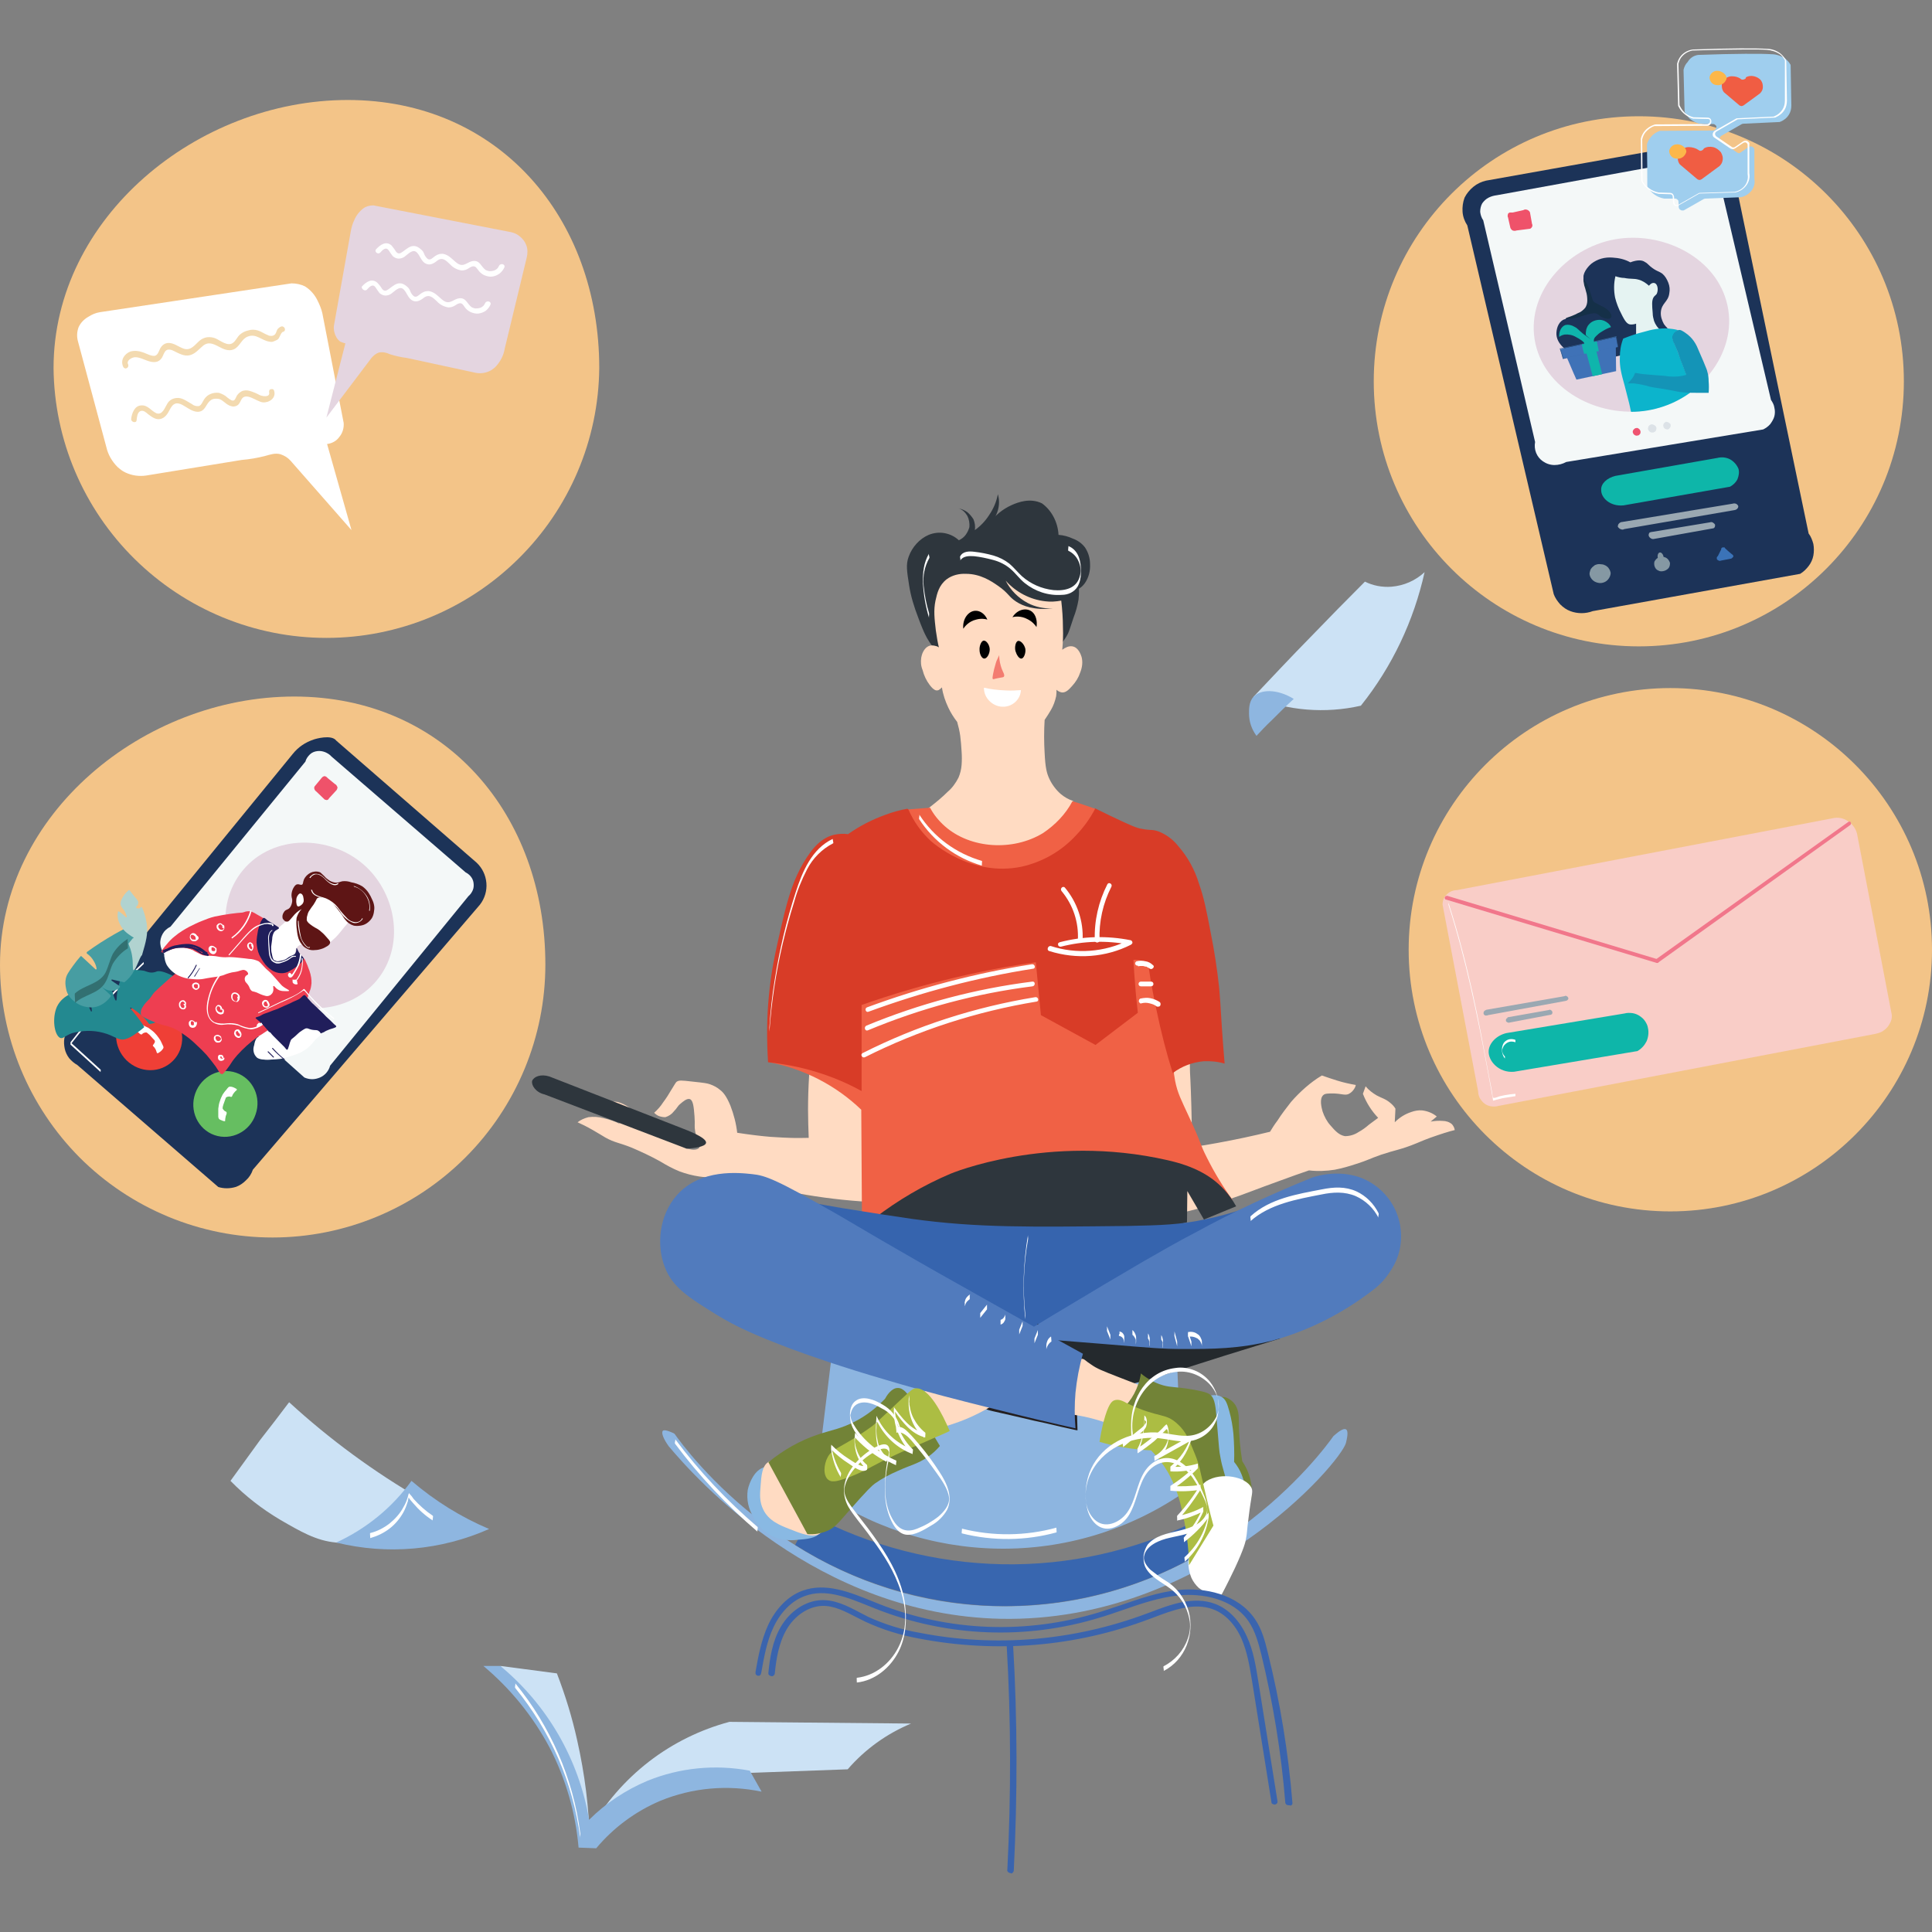 <?xml version="1.0" encoding="utf-8"?>
<!-- Generator: Adobe Illustrator 25.2.3, SVG Export Plug-In . SVG Version: 6.00 Build 0)  -->
<svg version="1.1" id="Layer_1" xmlns="http://www.w3.org/2000/svg" xmlns:xlink="http://www.w3.org/1999/xlink" x="0px" y="0px"
	 viewBox="0 0 570 570" style="enable-background:new 0 0 570 570;" xml:space="preserve">
<rect x="0" y="0" width="570" height="570" fill="#808080" stroke="none"/>
<style type="text/css">
	.st0{fill:#8DB5E0;}
	.st1{fill:#3866AF;}
	.st2{fill:#728337;}
	.st3{fill:#89B9E3;}
	.st4{fill:#2E363D;}
	.st5{fill:#FFDBC2;}
	.st6{fill:#F06145;}
	.st7{fill:#3664AE;}
	.st8{fill:#24292D;}
	.st9{fill:#231F20;}
	.st10{fill:#FFFFFF;}
	.st11{fill:#CCE2F5;}
	.st12{fill:#D83C27;}
	.st13{fill:#517BBD;}
	.st14{fill:#ACBD43;}
	.st15{fill:#8EB6E0;}
	.st16{fill:#3A64AE;}
	.st17{fill:#F3C488;}
	.st18{fill:#1C3358;}
	.st19{fill:#F4F8F8;}
	.st20{fill:#E4D5E0;}
	.st21{fill:#EF5471;}
	.st22{fill:#DCE2E7;}
	.st23{fill:#EF526A;}
	.st24{fill:#F9CDC7;}
	.st25{fill:#F1778B;}
	.st26{fill:#0EB6A9;}
	.st27{fill:#9AA8B2;}
	.st28{fill:#153048;}
	.st29{fill:#3F72B7;}
	.st30{fill:#8598A3;}
	.st31{fill:#3B73B8;}
	.st32{fill:#335F93;}
	.st33{fill:#0FB5AC;}
	.st34{fill:#E5F3F2;}
	.st35{fill:#0CB4CC;}
	.st36{fill:#1494B7;}
	.st37{fill:#9FCEEE;}
	.st38{fill:#F05D43;}
	.st39{fill:#FCB74A;}
	.st40{fill:#EF3F36;}
	.st41{fill:#66BE61;}
	.st42{fill:#238990;}
	.st43{fill:#479DA2;}
	.st44{fill:#B1D3D0;}
	.st45{fill:#327071;}
	.st46{fill:#5E1515;}
	.st47{fill:#EE3E51;}
	.st48{fill:#201E5B;}
	.st49{fill:#F3DAB0;}
	.st50{fill:#F37C70;}
</style>
<g>
	<g>
		<path class="st0" d="M199,423c3.1,4.4,36.5,50.5,96.7,50.9c60.7,0.4,94.7-45.9,97.7-50.2c0.8-0.7,2.8-2.5,3.7-2
			c0.9,0.5,0.2,3.1,0,4c-1.5,5.8-42,53-101.7,51.9c-54.4-1.1-90.2-41.5-98.1-50.9c-1.6-2.2-2.3-4.1-1.7-4.6S198.7,422.8,199,423z"/>
		<path class="st0" d="M246.5,390.7l-5.9,48.4c15.7,11.3,34.6,17.5,53.9,17.8c19.4,0.3,38.4-5.4,54.4-16.3l-2-47.5L246.5,390.7z"/>
		<path class="st1" d="M239.2,446.9l-4.6,8.9c17.5,11.1,37.7,17.3,58.4,18c20.7,0.6,41.3-4.4,59.4-14.5l0.1-10.4
			c-17.7,8.6-37.2,13-56.9,12.6C275.9,461.1,256.6,456.1,239.2,446.9L239.2,446.9z"/>
		<path class="st2" d="M360.5,412.2c1.2-0.3,2.8,0.9,3.5,1.7c1.5,1.7,1.5,4,1.5,5.7c0,3.8,0.4,7.7,1,11.5c2.2,3.2,3.2,7.1,2.7,11
			c-1.7,0-3.5-0.4-5-1.2C354.6,435.5,356.3,413.4,360.5,412.2z"/>
		<path class="st3" d="M357.3,411.7c1.1-0.2,2.3-0.1,3.2,0.5c1,0.6,1.5,1.6,2.2,4.2c0.6,2.2,1,4.5,1.2,6.7c0.2,2.7,0.3,5.5,0.2,8.2
			c0.9,1.1,1.7,2.4,2.2,3.7c1,2.4,1.3,4.9,1,7.5c-0.5,4.8-3.6,11.3-7,11.2c-2.9,0-4.9-4.9-6.7-9.2c-4.8-11.5-3.4-21.5-1.2-27.2
			C354.4,412.7,356.4,411.9,357.3,411.7z M225.4,432.9c-2.7,0.8-4.3,4.3-4.8,6.7c-0.4,2.8,0.2,5.6,1.7,8c1.2,2.5,3.3,4.5,5.7,5.7
			c2.3,1,4.8,1.3,7.2,1c2.8-0.2,5.7-0.5,6.7-2.1C245,447.7,232.4,430.9,225.4,432.9z"/>
		<path class="st4" d="M312.3,157.8c1.5,0.1,2.9,0.5,4.2,1.1c1.4,0.5,2.7,1.4,3.6,2.6c1,1.5,1.5,3.2,1.5,5c0.1,1.9-0.4,3.9-1.5,5.5
			c-0.5,0.7-1.1,1.3-1.8,1.7c0.1,1.1,0,2.2-0.1,3.2c-0.3,1.8-0.8,3.6-1.5,5.4c-0.9,2.8-1.4,4.2-1.6,4.6c-0.9,1.8-2.2,3.4-3.7,4.7
			c-6.5,6-9.9,9.2-14.9,10c-10.8,1.7-20.8-8.5-23.6-14.5c-0.4-0.8-1.2-2.7-2-4.9c-1.2-3.1-2.2-6.3-2.7-9.6c-0.6-4-1-6-0.1-8.4
			c0.5-1.4,1.3-2.7,2.3-3.8s2.2-2,3.6-2.6c1.5-0.6,3.1-0.8,4.7-0.5s3,1,4.2,2.1c0.8-0.4,1.5-0.9,2-1.6c0.5-0.7,0.9-1.5,1.1-2.3
			c0.1-1.1-0.1-2.3-0.6-3.3c-0.6-1-1.4-1.8-2.5-2.2c0.9,0.2,1.8,0.6,2.5,1.1c0.7,0.6,1.3,1.3,1.8,2.1c0.4,1,0.6,2.1,0.4,3.2
			c1.7-1.2,3.1-2.7,4.2-4.4c1.3-1.9,2.2-4,2.6-6.2c0.6,2,0.4,4.2-0.5,6.1c-0.5,1-1.2,1.9-2.1,2.6c1.7-2.4,4-4.3,6.7-5.5
			c1.8-0.8,5.4-2.2,8.9-0.5C310.2,150.5,312.1,154,312.3,157.8z"/>
		<path class="st5" d="M276,177.2c-0.6,2.9-0.3,5.3,0.1,8.8c0.3,2.1,0.6,3.8,0.9,5c-0.4-0.3-0.8-0.4-1.3-0.5s-1-0.1-1.4,0
			c-1.9,0.6-2.4,2.9-2.5,3.5c-0.2,1.3-0.1,2.5,0.4,3.7c0.4,1.6,1.1,3.1,2.1,4.4c1.2,1.6,1.9,1.6,2.1,1.6c0.3,0,0.6-0.1,0.8-0.3
			c0.3-0.2,0.5-0.4,0.7-0.6c0.3,2.1,1,4.1,1.9,6c0.7,1.5,1.6,2.9,2.6,4.2c0.4,1.4,0.7,2.7,0.9,4.1c0.2,1.5,0.3,3.1,0.4,4.6
			c0.1,1.3,0.1,2.7,0,4s-0.4,2.5-0.9,3.7c-0.8,1.6-1.9,3.1-3.2,4.2c-1.6,1.6-3.3,3-5.1,4.4c-2.1,1.7-4.1,3.2-5.6,4.4
			c4.4,2.7,9.1,4.8,14,6.2c5.4,1.6,11.6,3.3,19.1,1.8c3.5-0.8,10.1-2.2,13.1-7.7c1-2,1.5-4.1,1.5-6.4c-1.3-0.4-2.5-1.1-3.6-2
			c-1.4-1.2-2.6-2.8-3.4-4.5s-1.2-3.4-1.4-7.6c-0.2-3.3-0.2-6.6,0-9.8c0.7-1,1.3-2,1.9-3c0.7-1.2,1.2-2.6,1.5-4
			c0.1-0.6,0.1-1.2,0.1-1.9c0.4,0.4,1,0.7,1.6,0.8c1.2,0.1,2.1-0.9,3-1.9c1.1-1.2,1.9-2.5,2.4-4c0.6-1.5,0.8-3.1,0.4-4.6
			c-0.2-0.6-0.9-2.8-2.7-3.1c-0.5-0.1-1.1,0-1.6,0.2s-1,0.5-1.4,0.8c0.2-2,0.3-4.2,0.2-6.6c0-2.6-0.2-5.3-0.5-7.9
			c-1.6,0.3-3.2,0.4-4.7,0.2c-4.5-0.5-8.7-2.7-11.7-6.1c1.4,2.8,3.7,5.1,6.5,6.6c2.3,1.2,4.8,1.7,7.4,1.6c-5.5,0.6-8.8-0.7-10.8-2
			c-2.3-1.5-2.2-2.5-5.4-4.7c-2-1.4-5.2-3.5-9.4-3.5c-2-0.1-4.1,0.4-5.7,1.6C277,172.7,276.5,175,276,177.2z M351.2,309.8
			c-0.2,2.9-0.2,5.8,0,8.7c0.2,4.2,0.4,10.3,0.5,19.9c2.4-0.3,4.9-0.7,7.5-1.2c5.5-1,10.6-2.1,15.5-3.3c0.5-0.8,1.2-2,2.2-3.3
			c1.2-1.9,2.6-3.7,4-5.5c1.3-1.5,2.8-3,4.3-4.3s3.1-2.5,4.8-3.5c1.4,0.5,2.9,1,4.5,1.5c1.9,0.6,3.8,1,5.5,1.3
			c-0.1,0.6-0.4,1.1-0.8,1.6s-0.8,0.8-1.4,1.1c-1.1,0.4-1.8-0.1-4.3-0.2c-1.7,0-2.6,0-3.1,0.5c-1.2,1.1-0.5,3.7-0.2,4.8
			c0.5,1.5,1.3,3,2.3,4.1c1.3,1.5,2.5,2.9,4.3,3.2c1.4,0,2.8-0.4,4-1.2c1.1-0.6,2.2-1.4,3.1-2.2c1.1-0.8,2-1.5,2.7-2
			c-2-2.1-3.5-4.5-4.5-7.1l0.8-2.2c0.9,1.1,2.1,2,3.3,2.7c1.5,0.8,2.6,1,4,2.2c0.6,0.5,1.1,1,1.5,1.7l-0.2,4c1.4-1.4,3-2.4,4.8-3
			c1.1-0.4,2.2-0.6,3.3-0.5c1.6,0.2,3.1,0.8,4.3,1.8l-1.8,1.5c1.1-0.2,2.3-0.3,3.5-0.2c1,0,2,0.3,2.8,1c0.4,0.5,0.7,1,0.8,1.7
			c-1.7,0.4-4.2,1.2-7.3,2.3c-2.7,1-2.9,1.2-5.5,2.2c-4,1.5-4.5,1.3-9,2.8c-3.7,1.3-3.8,1.6-7.3,2.7c-2.1,0.7-4.2,1.3-6.3,1.7
			c-2.5,0.4-5.1,0.5-7.6,0.2c-2.1,0.7-5.2,1.8-9,3.2c-6.1,2.2-10.4,3.9-11.6,4.3c-8.2,2.9-16.5,5.2-25.1,6.6l-83.9-4.8
			c-14.3-0.8-28.5-3.4-42.2-7.8c-2.7,0.6-5.4,0.7-8.1,0.3c-2-0.3-3.9-0.8-5.8-1.5c-2-0.8-4-1.9-5.8-3c-2.7-1.5-5.5-2.8-8.3-4
			c-4-1.6-4.9-1.4-7.8-3c-1-0.6-1.8-1.1-3.7-2.2s-3.4-1.8-4.5-2.3c0.9-0.7,2-1.2,3.2-1.5c1.5-0.2,3-0.1,4.5,0.3
			c1.7,0.4,3.3,0.9,4.8,1.7c-1.2-1.2-2.2-2.6-3.2-4c-0.5-0.8-0.9-1.5-1.3-2.3c1.2-0.4,2.6-0.4,3.8-0.2c1.1,0.3,2.2,0.8,3.2,1.5
			s2,1.5,2.8,2.3c1,0.9,2.5,2.3,4.5,3.8c0.8-0.7,1.8-1.4,2.8-1.2c1,0.2,1.2,1.3,2.3,3c0.8,1.1,2.3,3.5,4.8,4.3
			c1.1,0.4,3,0.7,3.7-0.2c0.7-0.9-0.7-1.9-1.2-4.8c-0.3-1.7,0-1.8-0.2-4.5s-0.4-4.6-1.3-5s-2.2,0.8-2.8,1.3c-1,0.8-0.9,1.2-2,2.3
			c-0.6,0.8-1.5,1.4-2.5,1.7c-0.6,0-1.2-0.1-1.8-0.3c-0.6-0.2-1.1-0.6-1.5-1c1-0.9,1.9-1.9,2.6-3c0.9-1.2,1.8-2.6,2.3-3.5
			c1.4-2.2,1.4-2.4,1.8-2.7c0.7-0.4,1.2-0.4,4.6,0c3.8,0.4,4.3,0.5,5.2,0.8c1.1,0.4,2.1,0.9,3,1.7c0.8,0.6,1.8,1.7,3,4.6
			c1,2.6,1.7,5.3,2,8c3.9,0.6,7.3,1,9.8,1.2c3.1,0.2,5.2,0.3,5.8,0.3c2.1,0.1,4,0,5.5,0c-0.1-2.7-0.2-5.4-0.2-8.3
			c0-6.5,0.4-13,1.2-19.5c7.7-11,17.8-20,29.6-26.4c6.3-3.4,23.2-12.2,44.7-9.5c5.6,0.7,14.8,2,23.8,8.6c6,4.4,15.3,13.8,14.3,21.9
			C351.9,303.9,351.4,306.1,351.2,309.8z"/>
		<path class="st6" d="M226.9,313.4c10.2,1.9,19.7,6.8,27.2,14c0.1,10.5,0.1,21,0.2,31.6l4.6,4.3c1.2-1.7,2.3-3.3,3.5-5l5.8,8
			c11.9-4.3,22.1-7.3,29.9-9.3c10.1-2.6,17-3.9,30.9-6.3c11-1.9,18.9-3,27.9,0.2c2.4,0.8,4.6,1.9,6.8,3.2c-2.9-4-5.4-8.1-7.6-12.5
			c-2.3-4.5-1.4-3.8-5.3-12.1c-2.3-5-3.4-7-4.1-10.6c-0.5-2.6-0.7-5.2-0.5-7.8c1.1-5.4,3.6-21.3-5.6-32.4
			c-14.3-17.1-45.3-8.9-54.3-6.5c-19,5-32.3,16-40.9,23.1C238.6,300.7,232.5,306.8,226.9,313.4z"/>
		<path class="st4" d="M361.1,350.9c1.4,1.5,2.6,3.2,3.6,5l-9.5,3.9l-4.9-8.4l-0.1,9.2c-30.2,8.3-62.2,7.8-92.2-1.2
			c6.9-5.3,14.4-9.7,22.4-13.1c0,0,28.7-12.1,64.1-4C352,344,357.2,346.7,361.1,350.9z"/>
		<path class="st7" d="M269,359.6c-4.9-0.7-12.8-1.9-20.7-3.2c-7.1-1.2-13.1-2.4-17.4-3.2l71.8,47.9l76.8-49.9
			c-7.6,4-15.8,6.9-24.2,8.6c-7.1,1.5-12.6,1.7-22.7,1.9C304.2,362,288.5,362.3,269,359.6z"/>
		<path class="st8" d="M377.7,394.9c-3.8,1.2-9.5,2.9-16.5,5.1c-9.8,3.1-16.3,5.2-18,5.7c-8.3,2.7-21.8,5.9-43.9,8.2
			c0.8-9.9,5.9-13.4,6.8-23.3C331.5,394.2,352.5,391.4,377.7,394.9z"/>
		<path class="st9" d="M317.9,422l-0.6-0.1l-4.5-1c-3.2-0.8-5.6-1.3-7-1.6l-0.5-0.1c-4.2-1-7.3-1.7-9.5-2.2c-4.9-1.1-5-1.1-5-1.8
			c0-0.4,0.1-1.2,11.5-0.4h0.4c3.2-0.3,6.4-0.8,9.5-1.5c1.6-0.4,3.3-0.8,4.8-1.2l0.6-0.2L317.9,422z M293.1,415.3l2.9,0.7
			c2.2,0.5,5.2,1.2,9.5,2.2l0.5,0.1c1.4,0.3,3.8,0.9,7,1.7l3.9,0.9l-0.1-7.8c-1.4,0.4-2.9,0.8-4.3,1.1c-2.8,0.6-5.4,1-7.4,1.2
			c0,0.5-0.4,0.5-1.6,0.5c-2.6,0-2.8-0.1-2.8-0.4C298.2,415.4,295,415.3,293.1,415.3L293.1,415.3z"/>
		<path class="st5" d="M319.2,400.9c0.8,0,1,0.6,2.9,1.8c1.6,1.1,2.8,1.6,8.2,3.7c3.6,1.4,6.7,2.6,9.2,3.5c-2.1,4.3-4.2,8.7-6.2,13
			c-6.7-3.7-14.3-5.7-21.9-6C314.8,403.8,317.4,400.9,319.2,400.9z M277.8,407c-3,1.3-5.5,3.6-7,6.5l4.7,8.2
			c2.8-0.6,5.5-1.5,8.2-2.5c4.4-1.7,8.6-4,12.5-6.7C291,406.7,283.6,404.6,277.8,407z M226.6,431.4c-1.7,1.1-2,3.9-2.2,7
			c-0.2,2.4-0.4,4.6,0.8,7c1.6,3.3,4.9,4.6,7.7,5.7c3.3,1.3,7.1,2.9,9.2,1.2c2.8-2.3,1.1-9.9-2.5-14.6
			C236.1,433.1,229.6,429.4,226.6,431.4z"/>
		<path class="st2" d="M334.6,411.2c1-1.9,1.7-3.9,2-6c1.9,1.6,4.1,2.8,6.5,3.5c2.5,0.7,3.7,0.4,8.5,1.2c3.2,0.6,4.8,0.9,5.7,1.8
			c1.1,1.1,1.4,3.3,1.7,7.7c0.7,8.3,0.7,8.8,1,10.2c0.7,4.1,1.3,4.5,1.8,7.7c0.3,2.8,0.2,5.7-0.2,8.5c-2.8,0.7-5.3,2.3-7.2,4.5
			c-3.3,3.9-3.3,9-3.6,9c-0.3,0,1.8-7.5,0.4-15.7c-0.9-4.4-2.6-8.7-5-12.5c-3.7-6.2-8.9-11.5-15-15.5
			C332.5,414.4,333.7,412.9,334.6,411.2z"/>
		<path class="st10" d="M350.9,458.3c-0.6,2.4-0.3,5,0.6,7.2c0.5,1.1,1.3,2.2,2.2,3c1.9,1.5,4.3,2.2,6.7,2c1.7-3.2,3-5.9,4-8
			c2.6-5.6,3.1-7.7,3.2-8.5c0.4-2,0.2-2,0.8-6.5c0.8-6.7,1.4-7.3,0.8-8.6c-1.6-3.2-8.9-4.7-13.3-1.9
			C352.6,439.4,353.8,442.4,350.9,458.3z"/>
		<path class="st4" d="M162.1,317.6l39.2,15.3c1,0.4,7.3,2.7,7,4.3c-0.2,1.2-4,1.6-5.7,1.7l-41.9-16c-2.7-0.6-4-2.8-3.7-4
			C157.5,317.6,159.6,316.8,162.1,317.6z"/>
		<path class="st11" d="M85.3,413.7c12,11,25.1,20.6,39.1,28.7c-2.4,2.8-12.4,13.7-25.2,12.7c-5.9-0.5-10.6-3.3-16.5-6.7
			c-5.4-3.2-10.3-7-14.7-11.5c2.8-3.9,5.7-7.9,8.7-12C79.7,421.1,82.5,417.4,85.3,413.7z M215.2,508l53.6,0.5
			c-7.2,3-13.6,7.6-18.7,13.5l-32.9,1.2c-7.9-0.3-15.8,1-23.2,3.9c-7.4,2.8-14.2,7.1-19.9,12.6c4.4-7.7,10.3-14.5,17.4-20
			C198.5,514.3,206.6,510.3,215.2,508z M164.3,493.7l-16.7-2.2c3.5,4.2,6.8,8.6,9.7,13.2c5.3,8.5,9.7,17.7,13,27.2
			c1.7,4.7,2.9,8.7,3.7,11.5c-0.2-10.1-1.5-20.1-3.7-29.9C168.8,506.7,166.8,500.2,164.3,493.7z M369.8,205.6
			c5.5-5.8,11-11.7,16.8-17.6c5.4-5.6,10.8-11.1,16.1-16.4c2.4,1.2,5.1,1.7,7.8,1.5c3.7-0.3,7.1-1.8,9.8-4.3
			c-3.2,14.4-9.6,27.9-18.8,39.4C391,210.6,379.9,209.7,369.8,205.6L369.8,205.6z"/>
		<path class="st12" d="M323.1,238.5c1.1,0.5,2.6,1.3,4.5,2.2c6.7,3.2,7.9,3.6,9.1,3.8c2.9,0.6,3.1,0.1,5.1,0.8
			c2.3,0.9,4.3,2.4,5.8,4.3c2.8,3.2,4.9,7,6.1,11c1.5,4.2,2.2,7.8,3.5,14.6c1.1,5.4,1.9,10.8,2.5,16.3c0.3,3.3,0.3,4,0.8,11.8
			c0.3,4.4,0.6,8.1,0.8,10.5c-2-0.6-4.1-0.8-6.2-0.7c-3.3,0.3-6.5,1.5-9.1,3.5c-1.8-5.7-3.4-11.9-4.8-18.6
			c-0.9-4.2-1.7-8.4-2.3-12.6c-0.5-0.9-1.3-1.6-2.3-2c-0.7-0.2-1.4-0.3-2.2-0.2c0.1,2.4,0.3,4.8,0.5,7.3c0.2,2.9,0.5,5.6,0.8,8.3
			l-12.5,9.5l-16.1-8.8l-1.5-15.6c-7.4,1-15.3,2.5-23.8,4.5c-9.3,2.2-18.5,4.9-27.6,8.1v25.4c-8.5-4.7-17.9-7.5-27.6-8.5
			c-0.4-6.4-0.4-12.8,0.2-19.1c0.7-8,2-13.5,3.8-21.4c2.2-9.6,3.9-13.9,6.3-18.1c2.9-5,5.6-7.6,9.1-8.5c1.4-0.3,2.8-0.4,4.2-0.2
			c3.4-2.4,7.1-4.3,11-5.7c2.1-0.8,4.3-1.4,6.5-1.8c1.8,1.3,4.5,3.2,7.8,5.5c7,4.8,10.4,7.2,12,7.8c6.7,2.7,17.7,3.3,22.9-2.3
			c2.9-3.1,3-7.1,7.6-9.6C319.8,239.2,321.5,238.7,323.1,238.5z"/>
		<path class="st6" d="M316.4,236.4c1.1,0.3,2.1,0.6,3.2,1c1.2,0.4,2.4,0.8,3.5,1.2c-1.5,2.9-3.4,5.5-5.6,7.8
			c-4.3,4.7-9.9,7.9-16.1,9.3c-14.9,3.1-26.2-7.1-26.8-7.6c-2.8-2.6-5.1-5.8-6.6-9.3l6.4-0.5c1.1,2.1,2.6,3.9,4.4,5.5
			c7.5,6.6,20,7.4,28.9,2C311.3,243.4,314.4,240.2,316.4,236.4z"/>
		<path class="st13" d="M247.6,358.6c-18.5-10.6-21.7-11.8-25.7-12.2c-3.8-0.4-15.2-1.7-22.2,6.2c-5.3,6-6.1,14.9-3.5,21.4
			c2.3,5.8,6.8,8.7,15.4,14c5.4,3.3,10.8,5.8,21.9,10c5.7,2.1,14.5,5.2,28.2,9.2c12.1,3.6,21.6,6,31.7,8.5
			c9.8,2.5,18.1,4.4,23.9,5.7c-0.3-3.5-0.3-7,0-10.5c0.4-3.9,1.1-7.7,2.2-11.5c-10.6-5.8-19.5-10.8-26.4-14.7
			c-13.9-7.8-20.8-11.7-28.2-16C257.9,364.7,255.5,363.2,247.6,358.6z"/>
		<path class="st13" d="M337.1,372.3c-8.2,4.8-14.8,8.7-21.9,13c-6.1,3.6-11.2,6.8-15.2,9.2c5.4,0.4,14.3,1.1,25.4,2
			c14.4,1.2,17.7,1.5,23.4,1.5c8.9,0,16.7,0,26.7-2.5c10.8-3,20.8-8.1,29.7-15c2-1.5,3.7-3.4,5-5.5c2.7-3.9,3.7-8.7,2.9-13.4
			s-3.4-8.9-7.2-11.7c-8.1-6.1-17.9-2.8-18.7-2.5c-11.7,4.7-23.1,10-34.1,16C347.5,366.3,341.8,369.6,337.1,372.3z"/>
		<path class="st2" d="M269,413.2c-1.1-1.8-2.4-3.8-4.2-3.7c-1.8,0-3.3,2.4-3.7,3.2c-2.5,2.6-5.3,4.8-8.5,6.5
			c-4.3,2.3-7.3,2.7-11.2,4c-5.4,1.8-10.3,4.6-14.7,8.2l11.5,21.2c2.1,0.2,4.1-0.2,6-1c2-0.9,2.9-2,5.7-5.2c6.4-7.3,7.3-8,8.2-8.7
			c2.1-1.5,4.4-2.7,6.7-3.7c3.9-1.8,6-2.1,9-4.2c1.3-0.9,2.5-2,3.5-3.2C274.9,422.5,272.1,418.1,269,413.2z"/>
		<path class="st14" d="M328.6,413.2c-0.6,0.3-1.6,1-3,6.2c-0.5,2-0.9,4-1.2,6c4.9,1.4,10.1,2.3,15.2,2.5c1.9,1.9,3.6,4.1,5,6.5
			c1.9,3.4,3.2,7,4,10.7c1.3,5.5,2.1,11.1,2.2,16.7l7.2-11.7c-0.5-1.8-1.2-4.5-2-8c-1.9-7.9-2.1-9.9-3.5-13.2
			c-1.7-4.2-2.6-6.5-5-8.7c-3.8-3.6-5.4-1.6-15-6.2C331.4,413.4,330,412.6,328.6,413.2z M265.5,413.2c3.4-3.2,3.8-3.5,4.6-3.6
			c4-0.4,8,7.7,10.1,12.6c-1.1,0.5-2.8,1.3-5,2.2c-5.1,2.3-5.9,2.5-9.2,4c-1.9,0.9-4.7,2.1-8.2,4c-2.2,1.2-4.4,2.3-6.7,3.2
			c-3.4,1.2-5.4,2-6.7,1c-1.6-1.2-1.4-4.5-0.2-6.7c0.9-1.7,2.2-2.3,5.5-4.2c2.7-1.5,5.2-3.2,7.7-5
			C258.6,419.7,258.8,419.5,265.5,413.2z"/>
		<path class="st15" d="M121.4,436.9c-5.7,7.9-13.3,14.1-22.2,18.2c15.1,3.7,30.9,2.3,45.1-4C136,447.6,128.3,442.8,121.4,436.9
			L121.4,436.9z M142.6,491.5h5c13.9,11.5,23.2,27.6,26.2,45.4c4.9-4.9,10.8-8.8,17.2-11.5c9.6-3.9,20-4.9,30.2-3
			c1.2,2.1,2.3,4.1,3.5,6.2c-10-2.1-20.4-1.2-29.9,2.7c-7.3,3.1-13.8,7.9-18.9,14l-5.2-0.2c-0.9-10.3-3.8-20.4-8.6-29.6
			C157.2,506.3,150.6,498.2,142.6,491.5L142.6,491.5z M369.8,205.6c-1.4,1.5-1.3,3.9-1.3,5c0,2.3,0.8,4.6,2.2,6.5
			c1.4-1.5,2.9-3.1,4.5-4.6c2.2-2.2,4.3-4.3,6.5-6.3C376.8,203.2,371.9,203.3,369.8,205.6z"/>
		<path class="st16" d="M376,532.4c-0.2,0-0.4-0.1-0.6-0.2c-0.2-0.1-0.3-0.3-0.3-0.6l-5.7-35.6c-0.7-4.2-1.4-8.6-3.1-12.5
			c-1.9-4.3-4.9-7.4-8.4-8.7c-5.6-2.1-11.8,0.2-17.8,2.5l-1.1,0.4c-21.7,8.2-45.2,10.1-68,5.7c-5.4-1-10.6-2.6-15.6-4.9
			c-0.9-0.4-1.7-0.9-2.6-1.3c-3.3-1.7-6.8-3.6-10.4-3.4c-3.9,0.2-7.9,2.8-10.3,6.9c-2.4,4.1-3.1,9-3.5,12.9c0,0.1,0,0.3-0.1,0.4
			s-0.1,0.2-0.2,0.3c-0.1,0.1-0.2,0.1-0.3,0.2c-0.1,0-0.2,0.1-0.4,0c-0.1,0-0.2,0-0.4-0.1c-0.1-0.1-0.2-0.1-0.3-0.2
			s-0.1-0.2-0.2-0.3c0-0.1,0-0.2,0-0.4c0.4-4,1.1-9.2,3.7-13.6c2.7-4.6,7.3-7.6,11.8-7.8c4.1-0.2,7.8,1.7,11.4,3.6
			c0.8,0.4,1.7,0.9,2.5,1.3c4.8,2.2,9.9,3.8,15.1,4.7c22.4,4.4,45.6,2.4,67-5.6l1.1-0.4c6-2.3,12.9-4.9,19.2-2.5
			c4,1.5,7.3,5,9.4,9.7c1.9,4.1,2.6,8.6,3.3,12.9l5.7,35.6c0,0.1,0,0.2,0,0.4c0,0.1-0.1,0.2-0.2,0.3s-0.2,0.2-0.3,0.2
			c-0.1,0.1-0.2,0.1-0.3,0.1H376z"/>
		<path class="st16" d="M380.1,532.6c-0.2,0-0.5-0.1-0.6-0.2c-0.2-0.2-0.3-0.4-0.3-0.6c-1.2-14.8-3.6-29.4-7.1-43.8
			c-0.9-3.5-1.8-6.8-3.7-9.6c-4.6-6.8-13.8-8.4-20.7-7.7c-5.7,0.6-11.3,2.5-16.7,4.4c-2.1,0.7-4.3,1.5-6.4,2.1
			c-21.7,6.7-45,5.8-66.1-2.5l-2-0.8c-6.4-2.6-13-5.3-19.1-3c-3.8,1.4-7.1,4.7-9.2,9.2c-2,4.2-2.8,8.9-3.6,13.4
			c0,0.1-0.1,0.2-0.1,0.4c-0.1,0.1-0.1,0.2-0.2,0.3c-0.1,0.1-0.2,0.1-0.3,0.2c-0.1,0-0.2,0-0.4,0c-0.1,0-0.2-0.1-0.3-0.1
			c-0.1-0.1-0.2-0.2-0.3-0.3c-0.1-0.1-0.1-0.2-0.1-0.3c0-0.1,0-0.3,0-0.4c0.8-4.6,1.7-9.4,3.7-13.8c2.3-5,6-8.7,10.2-10.2
			c6.8-2.5,14.1,0.5,20.5,3.1l2,0.8c20.7,8.2,43.6,9,64.9,2.5c2.1-0.7,4.3-1.4,6.4-2.1c5.5-1.9,11.2-3.9,17.1-4.5
			c7.5-0.8,17.4,1.1,22.5,8.5c2.1,3,3,6.5,3.9,10.2c3.6,14.5,6,29.2,7.2,44c0,0.1,0,0.2,0,0.4c0,0.1-0.1,0.2-0.2,0.3
			s-0.2,0.2-0.3,0.2C380.4,532.6,380.3,532.6,380.1,532.6L380.1,532.6z"/>
		<path class="st16" d="M298.1,552.6c-0.1,0-0.2,0-0.4-0.1c-0.1-0.1-0.2-0.1-0.3-0.2c-0.1-0.1-0.1-0.2-0.2-0.3c0-0.1-0.1-0.2,0-0.4
			c1.1-22,1.1-44.1-0.2-66.2c0-0.1,0-0.3,0-0.4s0.1-0.2,0.2-0.3c0.1-0.1,0.2-0.2,0.3-0.2c0.1-0.1,0.2-0.1,0.4-0.1
			c0.1,0,0.3,0,0.4,0.1c0.1,0,0.2,0.1,0.3,0.2c0.1,0.1,0.2,0.2,0.2,0.3c0,0.1,0.1,0.2,0.1,0.4c1.3,22.1,1.3,44.3,0.2,66.4
			c0,0.1,0,0.2-0.1,0.4c-0.1,0.1-0.1,0.2-0.2,0.3s-0.2,0.1-0.3,0.2S298.2,552.6,298.1,552.6z"/>
		<path class="st10" d="M256.2,298.5c15.8-5.8,32-10.1,48.6-12.7c0.9-0.1,0.5-1.5-0.4-1.3c-16.6,2.6-32.9,6.9-48.6,12.7
			C255,297.5,255.4,298.8,256.2,298.5z M335.8,285.1l0.5-0.1h0.4c0.2,0,0.3,0,0.5,0h0.1l0.3,0.1c0.2,0,0.3,0.1,0.5,0.1h0.2l0.1,0.1
			c0.1,0.1,0.3,0.2,0.4,0.2l0.1,0.1h0.1l0.1,0.1c0.1,0.1,0.3,0.2,0.5,0.2s0.4-0.1,0.5-0.2s0.1-0.1,0.2-0.2c0-0.1,0.1-0.2,0.1-0.3
			c0-0.1,0-0.2-0.1-0.3c0-0.1-0.1-0.2-0.2-0.2c-0.6-0.6-1.4-1-2.2-1.1c-0.8-0.2-1.7-0.2-2.5,0c-0.2,0-0.3,0.2-0.4,0.3
			c-0.1,0.2-0.1,0.3-0.1,0.5c0.1,0.2,0.2,0.3,0.3,0.4c0.2,0.1,0.4,0.1,0.5,0.1L335.8,285.1z M336.6,291h3c0.2,0,0.4-0.1,0.5-0.2
			s0.2-0.3,0.2-0.5s-0.1-0.4-0.2-0.5s-0.3-0.2-0.5-0.2h-3c-0.2,0-0.4,0.1-0.5,0.2s-0.2,0.3-0.2,0.5s0.1,0.4,0.2,0.5
			S336.4,291,336.6,291z M336.8,296c0.8-0.2,1.5-0.2,2.3,0s1.5,0.4,2.1,0.9c0.1,0.1,0.2,0.1,0.3,0.1s0.2,0,0.3,0
			c0.1,0,0.2-0.1,0.3-0.1c0.1-0.1,0.1-0.1,0.2-0.2c0-0.1,0.1-0.2,0.1-0.3c0-0.1,0-0.2,0-0.3c0-0.1-0.1-0.2-0.1-0.3
			c-0.1-0.1-0.1-0.1-0.2-0.2c-0.8-0.5-1.7-0.9-2.7-1.1c-0.9-0.2-1.9-0.1-2.9,0.1c-0.1,0-0.2,0.1-0.2,0.1c-0.1,0.1-0.1,0.1-0.2,0.2
			c0,0.1-0.1,0.2-0.1,0.3c0,0.1,0,0.2,0,0.3c0,0.2,0.2,0.3,0.3,0.4C336.4,296.1,336.6,296.1,336.8,296L336.8,296z M256,304
			c15.6-6.5,31.9-10.9,48.6-13c0.9-0.1,0.9-1.5,0-1.4c-16.8,2.1-33.3,6.5-49,13C254.8,303,255.2,304.3,256,304L256,304z
			 M255.2,311.9c15.9-8,33-13.5,50.6-16.4c0.9-0.1,0.5-1.5-0.4-1.3c-17.7,2.9-34.9,8.4-50.9,16.5
			C253.7,311.1,254.4,312.3,255.2,311.9z M309.6,280.6c8,2.5,16.6,1.9,24.1-1.9c0.1-0.1,0.2-0.2,0.3-0.3c0.1-0.1,0.1-0.3,0.1-0.4
			s-0.1-0.3-0.2-0.4s-0.2-0.2-0.3-0.2c-7-1.4-14.1-1.2-21,0.6c-0.2,0.1-0.3,0.2-0.4,0.3c-0.1,0.2-0.1,0.3,0,0.5
			c0,0.2,0.1,0.3,0.3,0.4c0.1,0.1,0.3,0.1,0.5,0.1c6.6-1.7,13.5-1.9,20.2-0.6l-0.2-1.3c-7.1,3.5-15.4,4.2-23,1.7
			C309.1,279,308.7,280.4,309.6,280.6L309.6,280.6z"/>
		<path class="st10" d="M319.4,277.4c0.3-5.6-1.6-11.2-5.2-15.5c-0.6-0.7-1.6,0.3-1,1c3.4,4.1,5.1,9.2,4.8,14.5
			C318,278.3,319.3,278.3,319.4,277.4L319.4,277.4z M324.4,277.4c-0.2-5.5,1-10.9,3.5-15.8c0.4-0.8-0.8-1.5-1.2-0.7
			c-2.6,5.1-3.9,10.8-3.7,16.5C323,278.3,324.4,278.3,324.4,277.4L324.4,277.4z"/>
		<path class="st10" d="M268.2,411.6c-0.6,4.7,0.7,9.5,4.5,12.6v-1.4c-4.1-1-6.6-4.5-9-7.7c0.1,0.2,0,0.8,0,1c0,2.4,0.4,4.8,1.4,7
			c0.9,2.2,2.3,4.2,4,5.9v-1.4c-4.7-1.8-8.5-5.3-10.5-9.9c-0.3,4.5-0.7,10.2,3,13.5v-1.4c-2.1-1.1-4.1-2.4-6-3.9
			c-0.9-0.8-1.8-1.6-2.6-2.4c-0.1-0.1-0.7-0.8-0.7-0.8s-0.1,0.6-0.1,0.7c0,0.3,0,0.6-0.1,0.9c-0.1,3.6,0.9,6.9,3.7,9.3v-1.4
			c-1.4,1.2-4.2-1.1-5.4-1.8c-1.9-1.2-3.6-2.6-5.2-4.2c0.2,0.2,0,1.1,0,1.4c0.4,2.9,1.3,5.8,2.9,8.3c-0.2-0.3,0.2-1,0-1.4
			c-1.5-2.5-2.5-5.4-2.9-8.3v1.4c1.6,1.6,3.3,3,5.2,4.2c1.2,0.8,4,3,5.4,1.8c0.1-0.5,0.1-0.9,0-1.4c-1.2-1-2.2-2.3-2.8-3.8
			c-0.3-0.8-0.6-1.6-0.7-2.4c-0.1-0.3-0.1-0.5-0.1-0.8c0-0.4,0.1-0.7,0.1-1.1l0.4,0.5c2.6,2.7,5.6,5,8.9,6.7c-0.2-0.1,0.2-1.2,0-1.4
			c-1.4-1.3-2.4-3.1-2.7-5c-0.3-1.3-0.4-2.5-0.3-3.8c0-0.5,0-1.1,0.1-1.6c0.2-0.1,0.7,1.1,0.8,1.2c2.2,3.8,5.7,6.8,9.8,8.3
			c-0.2-0.1,0.2-1.2,0-1.4c-3.3-3.2-5.2-7.6-5.3-12.2v1c2.3,3.2,4.9,6.7,9,7.7c-0.1,0,0.1-1.3,0-1.4c-1.5-1.2-2.6-2.6-3.5-4.3
			c-0.4-0.8-0.7-1.6-0.9-2.5c-0.1-0.5-0.2-1-0.3-1.5c0-0.8-0.1-1-0.1-0.5c0-0.4,0.1-0.7,0.1-1.1C268.3,412.6,268.2,412,268.2,411.6
			L268.2,411.6z M331.3,427l3.6-3c1-0.8,2.4-1.6,3.1-2.8c0.5-0.9,0.6-3-0.4-3.6c0.1,0.1,0,1.2,0,1.4c0,2.9-0.6,5.8-2,8.4
			c-0.1,0.2,0.2,1.3,0,1.4c1.7-1.1,3.3-2.3,4.9-3.6c0.8-0.7,1.5-1.4,2.2-2.1c0.4-0.4,0.7-0.7,1.1-1.1s0.5-0.6,0.7,0.1
			c0.9,3-1.3,6.2-3.9,7.5v1.4l10.8-6v-1.4c-1,3.6-3.2,6.7-6.1,9.1c0,0.5,0,0.9,0,1.4c2.7,0.2,5.5-0.2,8.1-0.9v-1.4
			c-2.4,2.5-5.2,4.7-8.1,6.6c0,0.5,0,0.9,0,1.4c3,0.3,5.9,0.2,8.9-0.3V438c-2,3.3-4.3,6.4-6.9,9.2c-0.1,0.1,0.1,1.4,0,1.4
			c2.7-0.5,5.3-1.5,7.7-2.7v-1.3c-1.4,3.3-3.3,6.3-5.7,9c-0.2,0.2,0.2,1.2,0,1.4c2.8-2.1,5.3-4.6,7.3-7.4v-1.4
			c-0.7,5.1-3.3,9.8-7.1,13.2c-0.2,0.2,0.2,1.2,0,1.4c3.8-3.4,6.4-8.1,7.1-13.2c0-0.3-0.2-1.1,0-1.4c-2,2.8-4.5,5.3-7.3,7.4v1.4
			c2.3-2.7,4.2-5.7,5.7-9c0.1-0.2-0.1-1.3,0-1.4c-2.4,1.3-5,2.2-7.7,2.7v1.4c2.6-2.9,4.9-6,6.9-9.2c0.1-0.1-0.1-1.4,0-1.4
			c-2.9,0.4-5.9,0.5-8.9,0.3v1.4c2.9-1.9,5.7-4.1,8.1-6.6c0.1-0.1-0.1-1.3,0-1.4c-2.6,0.8-5.4,1.1-8.1,0.9v1.4
			c2.9-2.3,5-5.5,6.1-9.1c0.1-0.2-0.1-1.3,0-1.4l-10.8,6c-0.2,0.1,0.2,1.3,0,1.4c3.2-1.6,4.3-4.9,4.2-8.2c0-0.7-0.1-1.5-0.4-2.2
			c-0.3-0.5,0-0.4-0.5-0.2c-0.2,0.2-0.4,0.4-0.6,0.6c-0.4,0.5-0.9,0.9-1.4,1.4c-2,1.8-4.1,3.5-6.3,4.9v1.4c1.6-3.5,2.3-7.3,2-11.2
			v1.4c0.2,0.1,0.4,0.3,0.5,0.5s0.2,0.5,0.2,0.7V419c-0.2,1.5-1.7,2.4-2.8,3.3l-4.2,3.4C331.1,425.9,331.5,426.9,331.3,427
			L331.3,427z"/>
		<path class="st10" d="M265.4,420.6c-0.4-1.3-1-2.5-1.9-3.6s-1.9-1.9-3.1-2.6c-2.2-1.3-5.8-2.9-8.1-1c-1.6,1.3-1.7,3.7-1.4,5.6
			c0.4,3,2.9,5.6,4.9,7.6c2.5,2.4,5.4,4.3,8.6,5.7c-0.2-0.1,0.2-1.3,0-1.4c-4.9-2.1-9.7-5.8-12.4-10.4c-0.4-0.6-0.7-1.2-0.9-1.9
			c-0.1-0.3-0.1-0.6-0.2-0.9c-0.1-0.3,0-0.2,0-0.1c0-0.2,0-0.3,0.1-0.5c0.1-0.6,0.3-1.1,0.6-1.6s0.7-0.9,1.2-1.2
			c2.3-1.3,5.3,0,7.3,1.2c1.3,0.6,2.4,1.5,3.3,2.6s1.6,2.3,2,3.7C265.4,421.5,265.6,421,265.4,420.6L265.4,420.6z"/>
		<path class="st10" d="M264.4,422.7c2.6-0.8,5,3,6.4,4.6c1.9,2.3,3.7,4.7,5.4,7.1c1.5,2.1,3.5,4.8,3.8,7.5c0.2,2.2-1.6,4.2-3.1,5.5
			c-1.9,1.5-4,2.7-6.3,3.6c-2.7,1.1-5,0.6-6.7-1.9c-3.4-5-3.1-11.4-2-17c0.4-1.5,0.6-3,0.5-4.6c-0.5-2.8-4.1-0.6-5.4,0.2
			c-4,2.6-7.9,6.9-8,11.9c0,2,0.6,4,1.7,5.6c1.6,2.5,3.6,4.8,5.3,7.1c3.5,4.7,6.9,9.5,9,15c2.4,6.1,3.1,12.8,0,18.8
			c-2.4,4.7-6.9,8.3-12.2,8.9c-0.1,0,0,1.4,0,1.4c5.4-0.6,9.9-4.4,12.3-9.1c2.2-4.3,2.5-9.4,1.9-14.1c-0.9-6.6-4.1-12.6-7.9-18.1
			c-1.9-2.8-4-5.5-6.1-8.2c-1.6-2.2-4.4-5.1-3.8-8.1c0.7-3.3,3.3-6.3,5.8-8.4c1.2-1,7.1-5.4,7.4-1.3v-1.4c-0.1,1.3-0.5,2.6-0.7,3.9
			s-0.4,2.7-0.5,4c-0.1,1.7-0.2,3.4-0.1,5.2c0.1,2.5,0.6,5,1.6,7.3c0.9,2.1,2.4,4.5,4.8,4.7c2.5,0.2,5.2-1.5,7.2-2.7
			c2-1.1,3.6-2.7,4.7-4.6c1.9-3.8-0.1-8-2.2-11.2c-1.8-2.8-3.7-5.4-5.8-7.9c-1.1-1.3-2.1-2.5-3.3-3.7c-1-1-2.2-2.1-3.7-1.6
			C264.3,421.3,264.6,422.7,264.4,422.7z M334.2,422.9c-1.1-8.2,4.1-16.9,12.5-18.1c1.8-0.3,3.7-0.1,5.4,0.5
			c1.7,0.6,3.3,1.6,4.6,2.9c2.6,2.7,3.8,6.5,2.1,9.9c-0.9,1.7-2.2,3.1-3.8,4.1c-1.6,1-3.5,1.5-5.4,1.4c-2.4,0-4.8-0.7-7.3-0.9
			c-1.9-0.2-3.9-0.1-5.8,0.2c-7.7,1.2-14.5,6.6-15.9,14.6c-0.5,2.7-0.4,5.5,0.3,8.2c1.1,3.6,4,6.4,7.9,4.9c8.1-3.1,5.2-15,12.7-18.6
			c3.9-1.9,8,0.7,10.3,3.9c1.2,1.7,2.2,3.6,3.1,5.5c0.9,1.8,1.8,3.8,0.8,5.7c-1.5,2.9-5.3,3.9-8.2,4.6c-3.1,0.7-6.7,1.4-8.9,4
			c-0.6,0.9-1,2-1.2,3.1c-0.1,1.1,0,2.3,0.4,3.3c1.3,3,4.8,4.6,7.2,6.4c3.1,2.2,5.2,5.5,5.9,9.2c0.4,1.9,0.2,3.9-0.5,5.8
			c-1.2,3.5-3.8,6.4-7.1,8.1c-0.2,0.1,0.2,1.3,0,1.4c6.4-3.3,9.2-10.8,7.4-17.6c-1.1-3.8-3.5-7.1-6.9-9.1c-1.5-0.9-2.9-2-4.3-3.1
			c-1-0.9-2.2-2.5-2-3.9c0.5-3.4,4.8-5,7.6-5.6c3.2-0.8,7.1-1.1,9.5-3.7c2.1-2.2,1.8-5.8,0.8-8.4c-1.5-3.9-3.9-8.6-7.8-10.6
			s-7.8-0.2-10,3.3c-2.3,3.7-2.5,8.4-5.1,12c-2.2,3-6.6,4.9-9.6,2s-3.1-7.8-1.9-11.6c2.7-8.1,10.9-12.6,19.2-12.5
			c4.5,0.1,9.2,2.2,13.5,0.2c1.6-0.7,3.1-1.9,4.1-3.4s1.6-3.2,1.7-5c0.2-3-0.6-5.9-2.5-8.3c-1.2-1.5-2.8-2.7-4.6-3.4
			c-1.8-0.7-3.7-1-5.6-0.7c-8.4,1-13.1,8.8-13.1,16.7c0,1.4,0,2.8,0.2,4.2C334.1,423.9,334.2,423.4,334.2,422.9L334.2,422.9z
			 M245.7,247.5c-6.2,2.9-9,9.7-11,15.9c-2.7,8.3-4.7,16.8-6.1,25.5c-0.8,4.7-1.3,9.5-1.6,14.2v1.3c0.6-8.7,1.9-17.4,3.9-25.9
			c1-4.2,2.1-8.3,3.4-12.4c0.9-3.3,2.2-6.5,3.8-9.6c1.7-3.3,4.4-6,7.7-7.7C246,248.8,245.6,247.6,245.7,247.5L245.7,247.5z
			 M271.2,241.7c4.3,6.6,10.9,11.5,18.5,13.7c-0.1,0,0.1-1.4,0-1.4c-7.6-2.2-14.2-7-18.5-13.7C271.4,240.7,271,241.4,271.2,241.7z
			 M283.3,165.4c0.8-1.4,2.6-1.4,4.1-1.3c1.9,0.2,3.7,0.6,5.6,1.1s3.7,1.4,5.2,2.7s2.6,2.9,4.1,4.1c3.1,2.5,7,3.8,11,3.5
			c0.9,0,1.8-0.2,2.6-0.6c0.8-0.4,1.5-1,2-1.8c0.7-1.2,1-2.6,1-4.1c0.1-3.1-0.5-6.6-3.7-7.9c0.1,0.1-0.2,1.3,0,1.4
			c1.3,0.6,2.4,1.7,3,3.1c0.6,1.3,0.8,2.9,0.4,4.3c-0.9,3.7-4.4,4.5-7.8,4.2c-3.5-0.4-6.7-1.8-9.3-4.1c-1.3-1.2-2.4-2.6-3.7-3.7
			c-1.4-1.1-3-1.9-4.7-2.4c-1.8-0.5-3.7-0.9-5.6-1.1c-1.5-0.2-3.4-0.2-4.2,1.3C283.1,164.4,283.5,165,283.3,165.4L283.3,165.4z
			 M274.1,163.3c-1.6,2.7-1.9,5.7-1.8,8.8c0.2,3.5,0.8,6.9,1.8,10.2c-0.1-0.4,0.1-1,0-1.4c-0.8-2.6-1.3-5.3-1.6-8.1
			c-0.3-2.9,0.3-5.7,1.7-8.2C274.3,164.3,273.9,163.6,274.1,163.3L274.1,163.3z M368.9,360.3c5.7-5.1,13.8-6.5,21-7.9
			c3.4-0.7,6.8-0.9,10.1,0.5c2.9,1.3,5.3,3.6,6.7,6.4c-0.2-0.4,0.2-1,0-1.4c-1.4-2.8-3.7-5.1-6.5-6.4c-3.3-1.5-6.7-1.3-10.2-0.6
			c-7.3,1.4-15.3,2.7-21,7.9C368.7,359.1,369.2,360.1,368.9,360.3z M310.1,394.3c-0.6,0.4-1,0.9-1.2,1.6c-0.1,0.3-0.2,0.7-0.2,1v1.2
			c0-0.1,0.1-0.3,0.1-0.4c0.1-0.3,0.2-0.5,0.3-0.7c0.3-0.5,0.6-0.9,1.1-1.2c0-0.1,0-0.1,0-0.2L310.1,394.3L310.1,394.3z
			 M306.2,392.4l-1,2.5c0,0.1,0,0.1,0,0.2v1.2l1-2.5c0-0.1,0-0.1,0-0.2v-1C306.2,392.5,306.2,392.4,306.2,392.4L306.2,392.4z
			 M301.7,389.8l-1,2.5c0,0.1,0,0.1,0,0.2v1c0,0.1,0,0.1,0,0.2l1-2.5c0-0.1,0-0.1,0-0.2v-1C301.6,390,301.6,389.9,301.7,389.8z
			 M296.6,387.8c-0.1,0.4-0.3,0.7-0.5,1s-0.6,0.5-0.9,0.6c0,0.1,0,0.1,0,0.2v1.2c0.3-0.1,0.7-0.3,0.9-0.6c0.2-0.3,0.4-0.6,0.5-1
			c0-0.1,0-0.1,0-0.2v-1C296.6,388,296.6,387.9,296.6,387.8z M291.2,384.9l-2,2.5c0,0.1,0,0.1,0,0.2v1c0,0.1,0,0.1,0,0.2l2-2.5
			c0-0.1,0-0.1,0-0.2V384.9L291.2,384.9z M286.2,381.9c-0.4,0.2-0.8,0.6-1.1,1c-0.3,0.4-0.4,0.9-0.5,1.4v1.2c0,0.2,0,0.5,0,0.7
			c0-0.1,0-0.1,0-0.2v-0.5c0-0.2,0-0.5,0-0.7v-0.1c0-0.4,0.1-0.8,0,1.1c0-0.1,0-0.1,0-0.2s0-0.3,0.1-0.4c0.1-0.4,0.3-0.8,0.5-1.1
			c0.3-0.3,0.6-0.6,0.9-0.8c0-0.1,0-0.1,0-0.2v-1C286.2,382,286.2,382,286.2,381.9L286.2,381.9z M303.3,364.3
			c-1.4,8.2-1.7,16.6-0.8,24.9c0-0.5,0.1-0.9,0-1.4c-0.8-7.4-0.5-14.8,0.8-22.1C303.4,365.3,303.2,364.8,303.3,364.3z M326.6,392.7
			l1,2.5c0-0.1,0-0.1,0-0.2v-1.2l-1-2.5c0,0.1,0,0.1,0,0.2v1C326.6,392.6,326.6,392.7,326.6,392.7z M330.1,394.1
			c0.4,0.1,0.7,0.2,1,0.5s0.4,0.6,0.5,1c0-0.4,0-0.8,0-1.1c0,0.1,0,0.2,0,0.3c0,0.1,0,0.1,0,0.2v1c0,0.1,0,0.1,0,0.2
			c0-0.1,0.1-0.3,0.1-0.4v-1.4c0-0.3-0.1-0.5-0.2-0.7s-0.3-0.4-0.5-0.6c-0.2-0.1-0.5-0.2-0.7-0.3v0.7
			C330.1,393.7,330.1,394,330.1,394.1L330.1,394.1z M334.1,393.8c0.4,0.3,0.7,0.8,0.9,1.2c0.1,0.2,0.1,0.5,0.2,0.7v0.2v-1.1v0.1
			c0,0.1,0,0.3-0.1,0.4c0,0.1,0,0.1,0,0.2v1c0,0.1,0,0.1,0,0.2c0.1-0.5,0.1-1,0.1-1.4s0-0.9-0.1-1.3c-0.2-0.6-0.5-1.2-1-1.6V393.8
			L334.1,393.8z M338.6,394.7c0.2,0.3,0.4,0.7,0.5,1.1c0,0.1,0,0.2,0.1,0.3v0.1v-1c0,0.2,0,0.4-0.1,0.6c0,0.1,0,0.1,0,0.2v1
			c0,0.1,0,0.1,0,0.2c0.1-0.2,0.1-0.5,0.1-0.7v-1.7c-0.1-0.5-0.2-1-0.5-1.4c0,0.1,0,0.1,0,0.2v1.1H338.6z M342.6,395.2
			c0.2,0.3,0.4,0.7,0.5,1.1c0,0.1,0,0.2,0,0.3c0.1,0.1,0,0.1,0,0.1v-1c0,0.2,0,0.4-0.1,0.6c0,0.1,0,0.1,0,0.2v1c0,0.1,0,0.1,0,0.2
			c0.1-0.2,0.1-0.5,0.1-0.7v-1.7c-0.1-0.5-0.2-1-0.5-1.4c0,0.1,0,0.1,0,0.2V395.2L342.6,395.2z M346.5,394.2l0.8,3
			c0-0.1,0-0.1,0-0.2v-1c0-0.1,0-0.1,0-0.2l-0.8-3c0,0.1,0,0.1,0,0.2v1C346.5,394.1,346.5,394.2,346.5,394.2z M350.5,394.2l1,3
			c0-0.1,0-0.1,0-0.2v-1c0-0.1,0-0.1,0-0.2l-1-3c0,0.1,0,0.1,0,0.2v1C350.5,394.1,350.5,394.2,350.5,394.2L350.5,394.2z"/>
		<path class="st10" d="M350.6,394.4c0.5-0.1,0.9-0.1,1.4,0s0.9,0.3,1.3,0.5c0.4,0.3,0.7,0.6,0.9,1c0.2,0.4,0.4,0.8,0.4,1.3v-1.3
			c0-0.5-0.2-0.9-0.4-1.3c-0.2-0.4-0.5-0.8-0.9-1c-0.4-0.3-0.8-0.5-1.3-0.6s-0.9-0.1-1.4,0c0,0.2,0,0.5,0,0.7
			C350.6,393.9,350.6,394.1,350.6,394.4z M283.8,452.4c9.2,2.3,18.8,2.2,27.9-0.3c0.1,0-0.1-1.4,0-1.4c-9.1,2.5-18.7,2.6-27.9,0.3
			C283.9,451,283.6,452.4,283.8,452.4z M199.2,426c7.1,9.5,15.3,18.2,24.3,25.9c-0.2-0.2,0.2-1.2,0-1.4c-9-7.7-17.2-16.4-24.3-25.9
			C199.4,424.9,198.9,425.7,199.2,426z M109.2,453.8c2.1-0.6,4-1.5,5.7-2.8s3.1-3,4.1-4.8c0.5-0.9,0.9-1.9,1.2-2.9
			c0.1-0.2,0.2-0.5,0.2-0.8l0.1-0.4c0-0.3,0-0.3,0.2-0.1c0.1,0.2,0.4,0.6,0.6,0.8l0.6,0.7c1.7,2,3.6,3.7,5.8,5.1
			c-0.2-0.1,0.2-1.2,0-1.4c-2.1-1.4-4-3.1-5.7-5c-0.3-0.5-0.7-1-1.2-1.5c-0.2-0.3-0.2-0.3-0.2,0l-0.1,0.2c-0.1,0.3-0.1,0.5-0.2,0.8
			c-0.3,1-0.7,2-1.3,3c-1,1.9-2.5,3.5-4.1,4.8c-1.7,1.3-3.6,2.3-5.7,2.8C109.1,452.4,109.3,453.8,109.2,453.8L109.2,453.8z M152,498
			c10.4,12.7,17.1,28,19.2,44.3c-0.1-0.5,0.1-0.9,0-1.4c-2.1-16.3-8.8-31.6-19.2-44.3C152.2,496.9,151.8,497.7,152,498z"/>
		<path class="st17" d="M160.9,284.6c0,21.3-8.5,41.8-23.6,56.9s-35.6,23.6-56.9,23.6s-41.8-8.5-56.9-23.6C8.5,326.4,0,306,0,284.6
			c0-44.4,42.4-79.1,86.8-79.1S160.9,240.2,160.9,284.6z"/>
		<path class="st18" d="M140.6,254.5c1.7,1.6,2.7,3.7,2.9,6s-0.5,4.6-1.9,6.4l-67,78.2c-0.4,1.2-1.1,2.3-2,3.1
			c-0.9,0.9-1.9,1.6-3.1,2c-1.7,0.5-3.5,0.5-5.1,0l-41.6-36c-0.9-0.5-1.7-1.2-2.4-2c-0.6-0.8-1.1-1.8-1.3-2.8s-0.3-2.1-0.1-3.1
			c0.2-1,0.6-2,1.2-2.9l66.2-81c1.6-2,3.7-3.4,6.1-4.2c0.5-0.2,5.3-1.6,6.7,0.3L140.6,254.5z"/>
		<path class="st19" d="M137.4,257.4c0.6,0.3,1.1,0.7,1.5,1.2s0.7,1.1,0.8,1.8c0.1,0.7,0.1,1.5-0.2,2.2s-0.7,1.3-1.3,1.8l-40.8,50
			c-0.2,0.8-0.6,1.5-1.1,2.1s-1.2,1.1-1.9,1.4c-0.7,0.3-1.5,0.5-2.3,0.5s-1.6-0.2-2.3-0.5l-38.9-34.7c-1-0.3-1.9-1-2.5-1.8
			s-1-1.8-1.1-2.9s0.2-2.1,0.7-3s1.3-1.6,2.3-2.1l39.8-48.7c0.2-0.8,0.7-1.5,1.3-2.1c0.6-0.6,1.4-0.9,2.2-1c0.8-0.1,1.5,0,2.3,0.3
			c0.7,0.3,1.4,0.7,1.9,1.3L137.4,257.4z"/>
		<path class="st20" d="M107.2,255c-9.9-8.6-26.6-9-35.5,1.7s-5.7,26.9,4.5,35.1c10.5,8.5,27.5,7.6,35.7-3.5
			C119.6,277.9,116.5,263,107.2,255z"/>
		<path class="st21" d="M69.6,291.7c-0.2-0.2-0.5-0.3-0.7-0.3c-0.3,0-0.5,0.1-0.7,0.3c-0.2,0.1-0.3,0.3-0.3,0.6
			c-0.1,0.2,0,0.4,0,0.6c0.1,0.2,0.2,0.4,0.4,0.5c0.2,0.1,0.4,0.2,0.6,0.2s0.4-0.1,0.6-0.2s0.3-0.3,0.4-0.5s0.1-0.4,0-0.6
			C69.9,292.1,69.8,291.9,69.6,291.7z"/>
		<path class="st22" d="M72.9,294.3c-0.1-0.1-0.2-0.2-0.4-0.2c-0.1-0.1-0.3-0.1-0.4-0.1s-0.3,0-0.4,0.1s-0.3,0.1-0.4,0.2
			s-0.2,0.2-0.3,0.4c-0.1,0.1-0.1,0.3-0.1,0.4c0,0.2,0,0.3,0.1,0.4s0.1,0.3,0.3,0.4c0.1,0.1,0.2,0.2,0.4,0.2
			c0.1,0.1,0.3,0.1,0.5,0.1s0.3-0.1,0.4-0.1c0.1-0.1,0.2-0.2,0.3-0.3c0.2-0.2,0.3-0.5,0.3-0.7C73.2,294.8,73.1,294.5,72.9,294.3z
			 M75.7,296.7c-0.2-0.1-0.4-0.1-0.6-0.1s-0.4,0.1-0.5,0.3c-0.1,0.1-0.2,0.2-0.3,0.4c-0.1,0.1-0.1,0.3-0.1,0.4c0,0.2,0,0.3,0.1,0.5
			c0,0.1,0.1,0.3,0.2,0.4c0.2,0.2,0.5,0.2,0.8,0.2s0.6-0.2,0.7-0.4c0.1-0.1,0.2-0.3,0.2-0.4c0-0.2,0-0.3,0-0.5s-0.1-0.3-0.2-0.4
			C75.9,296.9,75.8,296.8,75.7,296.7z"/>
		<path class="st23" d="M96.6,229.5l2.2,1.8c0.2,0.1,0.3,0.2,0.4,0.3s0.2,0.3,0.3,0.5c0.1,0.2,0.1,0.4,0,0.5c0,0.2-0.1,0.3-0.2,0.5
			c-0.7,0.8-1.5,1.6-2.2,2.4c-0.1,0.1-0.1,0.2-0.2,0.3s-0.2,0.2-0.3,0.2c-0.1,0-0.3,0.1-0.4,0c-0.1,0-0.3-0.1-0.4-0.1l-2.5-2.4
			c-0.2-0.1-0.3-0.3-0.4-0.4c-0.1-0.2-0.2-0.4-0.2-0.6c0-0.3,0.1-0.5,0.3-0.7l1.9-2.3c0.1-0.1,0.2-0.2,0.3-0.3
			c0.1-0.1,0.3-0.1,0.4-0.2c0.2,0,0.4,0,0.5,0.1C96.3,229.2,96.5,229.3,96.6,229.5z"/>
		<path class="st10" d="M42.4,283.8c-7.8,7.3-15.1,15.3-21.6,23.7c0,0.2,0,0.5,0,0.7l8.9,8.1c-0.1-0.1,0.1-0.6,0-0.7l-8.9-8.1v0.7
			c6.6-8.5,13.8-16.4,21.6-23.8C42.5,284.4,42.3,283.9,42.4,283.8z"/>
		<path class="st17" d="M492.8,357.4c42.6,0,77.2-34.6,77.2-77.2S535.4,203,492.8,203s-77.2,34.6-77.2,77.2S450.2,357.4,492.8,357.4
			z"/>
		<path class="st24" d="M557.1,302.7c-0.4,0.6-1,1.1-1.6,1.5s-1.3,0.6-2.1,0.8L442,326.3c-0.7,0.2-1.4,0.2-2.1,0.1s-1.4-0.4-1.9-0.8
			c-0.6-0.4-1-1-1.4-1.6c-0.3-0.6-0.5-1.3-0.5-2l-10.5-55.1c0-0.9,0.2-1.8,0.8-2.5c0.4-0.5,0.9-1,1.5-1.3s1.3-0.5,2-0.5l111.4-21.3
			c1.6-0.2,3.1,0.3,4.4,1.3c1.2,1,2.1,2.4,2.3,4c3.3,17.3,6.7,34.7,10,52.1c0.2,0.7,0.2,1.5,0,2.2S557.5,302.1,557.1,302.7z"/>
		<path class="st25" d="M488.9,284.1h-0.1l-62.2-18.7c-0.1,0-0.3-0.1-0.3-0.3c-0.1-0.1-0.1-0.3,0-0.4c0-0.1,0.1-0.1,0.1-0.2
			s0.1-0.1,0.2-0.1s0.1-0.1,0.2-0.1s0.1,0,0.2,0l62,18.7c0.1,0,0.1,0.1,0.2,0.1s0.1,0.1,0.1,0.2s0.1,0.1,0.1,0.2s0,0.1,0,0.2
			s-0.1,0.2-0.2,0.3C489.1,284,489,284.1,488.9,284.1z"/>
		<path class="st25" d="M488.9,284.1c-0.1,0-0.2,0-0.2-0.1c-0.1,0-0.1-0.1-0.2-0.2c0-0.1-0.1-0.1-0.1-0.2s0-0.1,0-0.2s0-0.1,0.1-0.2
			c0-0.1,0.1-0.1,0.1-0.2l56.7-40.5c0.1-0.1,0.3-0.1,0.4-0.1c0.1,0,0.3,0.1,0.3,0.2c0.1,0.1,0.1,0.2,0.1,0.4c0,0.1-0.1,0.3-0.2,0.4
			L489.2,284C489.1,284.1,489,284.1,488.9,284.1z"/>
		<path class="st26" d="M444.4,304.8l34.9-5.8c0.7-0.2,1.5-0.2,2.3-0.1c0.7,0.1,1.5,0.4,2.1,0.8s1.2,0.9,1.6,1.5s0.8,1.3,0.9,2.1
			c0.3,1.3,0.1,2.7-0.4,3.9c-0.6,1.2-1.5,2.2-2.7,2.9l-36.4,6.1c-4.5,0.4-7.7-3.2-7.5-6.2C439.4,307.7,441.5,305.5,444.4,304.8z"/>
		<path class="st27" d="M438.6,297.9l23-4c0.1-0.1,0.2-0.1,0.3-0.1c0.1,0,0.2,0,0.3,0.1c0.1,0,0.2,0.1,0.3,0.2
			c0.1,0.1,0.1,0.2,0.2,0.3c0,0.1,0,0.2,0,0.3c0,0.1-0.1,0.2-0.2,0.3c-0.1,0.1-0.2,0.2-0.3,0.2c-0.1,0-0.2,0.1-0.3,0.1l-22.9,4.2
			c-0.1,0.1-0.2,0.1-0.4,0.1c-0.1,0-0.3,0-0.4,0s-0.2-0.1-0.3-0.2c-0.1-0.1-0.2-0.2-0.2-0.3c0-0.1,0-0.3,0-0.4s0.1-0.3,0.2-0.4
			s0.2-0.2,0.3-0.2C438.3,298,438.5,297.9,438.6,297.9L438.6,297.9z M445,300.1l11.9-2.1c0.1,0,0.2-0.1,0.3-0.1c0.1,0,0.2,0,0.3,0.1
			c0.1,0,0.2,0.1,0.3,0.2c0.1,0.1,0.1,0.2,0.2,0.3c0,0.1,0,0.2,0,0.3c0,0.1,0,0.2-0.1,0.3c0,0.1-0.1,0.2-0.2,0.2
			c-0.1,0.1-0.2,0.1-0.3,0.1l-12.1,2.3c-0.1,0-0.2,0.1-0.3,0c-0.1,0-0.2,0-0.3-0.1c-0.1-0.1-0.2-0.1-0.3-0.2
			c-0.1-0.1-0.1-0.2-0.1-0.3c0-0.1,0-0.2,0-0.3c0-0.1,0.1-0.2,0.2-0.3c0.1-0.1,0.2-0.2,0.3-0.2C444.7,300.1,444.8,300.1,445,300.1
			L445,300.1z"/>
		<path class="st10" d="M427.4,267.1c5.2,16.3,8.6,33,11.7,49.8c0.4,2.4,0.9,4.7,1.3,7.1c0,0.2,0.1,0.5,0.1,0.7
			c0.1,0.1,1-0.3,1.2-0.3l1.6-0.4c1.3-0.2,2.5-0.4,3.8-0.6v-0.7c-1,0.1-2.1,0.2-3.1,0.4l-1.4,0.3c-0.5,0.1-1.4,0.6-1.9,0.5
			s-0.1,0-0.3-0.4c-0.1-0.2-0.1-0.5-0.1-0.7l-0.3-1.7c-0.2-1-0.4-2.1-0.6-3.1c-0.8-4.3-1.6-8.5-2.4-12.8c-1.6-8.3-3.4-16.6-5.6-24.9
			c-1.2-4.7-2.6-9.4-4.1-14.1C427.4,266.6,427.3,266.9,427.4,267.1z M444,311.7c-0.5-0.5-0.8-1.1-0.8-1.7v-0.3v0.3v-0.1
			c0-0.2,0-0.4,0.1-0.5c0.1-0.3,0.2-0.6,0.4-0.9c0.4-0.5,0.9-0.9,1.5-1.1s1.3-0.1,1.9,0.1v-0.7c-0.5-0.2-1.1-0.3-1.7-0.2
			c-0.6,0.1-1.1,0.4-1.5,0.8s-0.6,1-0.7,1.5s-0.1,1.1,0,1.6c0.1,0.7,0.4,1.3,0.8,1.8L444,311.7L444,311.7z"/>
		<path class="st17" d="M483.5,190.7c43.2,0,78.2-35,78.2-78.2s-35-78.2-78.2-78.2s-78.2,35-78.2,78.2S440.3,190.7,483.5,190.7z"/>
		<path class="st18" d="M499.5,42.4c2.5-0.3,5,0.2,7.1,1.4c2.2,1.3,3.9,3.5,4.6,6l22.4,107.6c0.7,0.9,1.1,2,1.4,3.1
			c0.2,1.1,0.2,2.3,0,3.4c-0.2,1.1-0.7,2.2-1.4,3.1c-0.7,0.9-1.5,1.7-2.5,2.3l-61.2,11c-2.1,0.8-4.5,0.8-6.6,0c-1.1-0.4-2.1-1.1-3-2
			c-0.8-0.9-1.5-1.9-1.9-3c-8.5-36.3-17-72.6-25.5-108.8c-0.8-1.2-1.3-2.6-1.4-4s0.1-2.9,0.6-4.2c0.6-1.2,1.5-2.3,2.6-3.2
			s2.4-1.5,3.7-1.8L499.5,42.4z"/>
		<path class="st19" d="M499.8,47c0.7-0.3,1.4-0.5,2.2-0.5s1.5,0.2,2.2,0.5s1.4,0.9,1.8,1.6c0.5,0.7,0.7,1.5,0.7,2.3l15.8,67.1
			c0.5,0.7,0.9,1.5,1,2.3c0.2,0.8,0.2,1.7,0,2.5s-0.7,1.6-1.2,2.3c-0.6,0.7-1.3,1.2-2.1,1.6l-58.1,9.6c-1.1,0.6-2.3,0.9-3.5,0.9
			s-2.4-0.4-3.4-1.1c-0.9-0.6-1.6-1.5-2-2.5s-0.5-2.1-0.3-3.2L437.6,65c-0.5-0.7-0.8-1.6-0.9-2.5c0-0.9,0.2-1.8,0.6-2.5
			c0.5-0.7,1.1-1.3,1.9-1.7s1.6-0.6,2.4-0.7L499.8,47z"/>
		<path class="st20" d="M476.5,70.6c-14.5,2.6-26.7,16.2-23.5,30.8c3.2,14.4,19.9,22.5,34.4,19.4c14.9-3.2,26-17.9,21.9-32.1
			C505.5,75.4,490,68.2,476.5,70.6z"/>
		<path class="st28" d="M467.4,81.1c-0.3,0.8-0.3,1.7-0.1,2.5c0.1,0.9,0.3,1,0.6,2.3c0.3,0.9,0.4,1.8,0.4,2.8c0,0.7-0.2,1.5-0.6,2.1
			c-0.6,0.7-1.3,1.3-2.2,1.6c-1.1,0.6-2.2,1-3.4,1.4c-0.4,0.5-1.3,1.7-0.9,2.5s1.5,1,4.4,1c5.5,0,8.3,0.1,10.6-1.4
			c2.1-1.2,3.6-3.1,4.3-5.3c1.1-4.5-2.3-9.5-6.5-10.7C471.6,79.2,468.2,79.5,467.4,81.1z"/>
		<path class="st26" d="M476.6,140.4l30.1-5.3c1.2-0.3,2.5-0.2,3.7,0.4c1.1,0.6,2,1.6,2.5,2.8c0.3,1,0.1,2.1-0.3,3.1
			c-0.5,1-1.3,1.7-2.2,2.2l-31.4,5.5c-3.9,0.4-6.7-2.2-6.6-4.6C472.3,142.7,474.1,141,476.6,140.4z"/>
		<path class="st21" d="M482.7,126.3c-0.3,0-0.5,0.2-0.7,0.4c-0.2,0.2-0.3,0.5-0.3,0.8c0.1,0.3,0.2,0.6,0.5,0.8s0.6,0.3,0.9,0.2
			c0.2,0,0.3-0.1,0.4-0.1c0.1-0.1,0.2-0.2,0.3-0.3c0.1-0.1,0.2-0.3,0.2-0.4s0-0.3,0-0.5c-0.1-0.3-0.3-0.6-0.5-0.7
			C483.3,126.3,483,126.2,482.7,126.3z"/>
		<path class="st22" d="M487.3,125.2c-0.3,0-0.6,0.2-0.8,0.4c-0.2,0.2-0.3,0.6-0.3,0.9c0,0.2,0.1,0.3,0.2,0.5
			c0.1,0.1,0.2,0.3,0.4,0.4c0.1,0.1,0.3,0.2,0.5,0.2s0.3,0,0.5,0c0.3-0.1,0.6-0.3,0.7-0.5c0.2-0.3,0.2-0.6,0.2-0.9
			c-0.1-0.3-0.2-0.5-0.5-0.7C487.9,125.3,487.6,125.2,487.3,125.2z M491.4,124.5c-0.2,0.1-0.4,0.3-0.5,0.4c-0.1,0.2-0.2,0.4-0.2,0.6
			s0.1,0.3,0.1,0.5c0.1,0.2,0.2,0.3,0.3,0.4s0.3,0.2,0.4,0.2c0.2,0.1,0.3,0.1,0.5,0.1s0.3-0.1,0.4-0.2s0.2-0.2,0.3-0.3
			c0.1-0.1,0.1-0.3,0.2-0.4c0-0.2,0-0.3,0-0.5c-0.1-0.2-0.1-0.3-0.3-0.4c-0.1-0.1-0.2-0.2-0.4-0.3c-0.2-0.1-0.3-0.1-0.5-0.1
			C491.7,124.4,491.5,124.4,491.4,124.5z"/>
		<path class="st18" d="M481,77.4c-1.6-0.9-3.4-1.3-5.2-1.4c-2.3-0.2-4.5,0.4-6.3,1.8c-1.2,1-2.8,3.1-2.2,4.6
			c0.2,0.6,0.6,0.6,1.1,1.7c0.3,0.7,0.6,1.4,0.8,2.2c0.7,2.1,0.6,2.2,0.9,2.6s0.4,0.3,2.4,1.4c0.8,0.3,1.6,0.9,2.2,1.5
			c0.1,0.1,1.1,1.3,0.6,1.9c-0.4,0.6-1.6,0.3-2.2,0.1c-1.2-0.4-1.2-1-2.2-1.3c-0.3-0.1-0.7-0.2-2.6,0.3c-1.6,0.4-1.9,0.6-3,0.9
			c-2.6,0.7-3.1,0.1-4.2,0.7c-1.5,0.9-2,2.9-1.9,4.4c0.3,3.4,4.3,5.4,5,5.8c5.7,2.9,12.7,0.8,22.1-2.1c3.2-1,6.4-2.2,9.5-3.5
			c-2-0.5-3.7-1.7-4.9-3.4c-0.6-1.1-1-2.3-0.9-3.5c0.2-2.7,2.2-3,2.5-5.6c0.2-1,0.1-2.1-0.3-3.1s-0.9-1.9-1.7-2.6
			c-1-0.8-1.8-0.7-3.6-2.2c-0.9-0.8-1-1-1.6-1.3C484.5,76.7,483.1,76.6,481,77.4z"/>
		<path class="st29" d="M461.9,104.6c1.1,2.5,2.1,5,3.2,7.4l11.7-2.5l-0.1-8.3L461.9,104.6z"/>
		<path class="st27" d="M478.6,154l32.6-5.4c0.3-0.1,0.6-0.1,0.9,0c0.3,0.1,0.5,0.3,0.7,0.6c0.2,0.5-0.3,1.2-1.1,1.3l-32.5,5.6
			c-0.3,0.2-0.7,0.2-1.1,0c-0.3-0.1-0.6-0.4-0.8-0.7c0-0.3,0.1-0.7,0.3-0.9C477.9,154.2,478.2,154,478.6,154z M487.6,156.9l16.9-2.8
			c0.3-0.1,0.6-0.1,0.9,0.1s0.5,0.4,0.6,0.6c0,0.2,0,0.5-0.1,0.7s-0.3,0.4-0.6,0.4L488,159c-0.2,0-0.3,0.1-0.5,0
			c-0.2,0-0.3-0.1-0.5-0.2c-0.1-0.1-0.3-0.2-0.4-0.4c-0.1-0.1-0.2-0.3-0.2-0.5c0-0.3,0.1-0.6,0.3-0.8
			C487,157,487.3,156.9,487.6,156.9z"/>
		<path class="st30" d="M489.1,164.6c-0.2-0.9,0.2-1.6,0.6-1.6c0.4-0.1,1,0.5,1.1,1.3c0.5,0.1,0.9,0.3,1.2,0.6
			c0.3,0.3,0.6,0.8,0.7,1.2c0,0.6-0.1,1.2-0.5,1.6c-0.4,0.4-0.9,0.7-1.5,0.8c-0.5,0.1-1,0.1-1.5-0.2c-0.5-0.2-0.8-0.6-1-1.1
			s-0.2-1-0.1-1.5C488.4,165.2,488.7,164.8,489.1,164.6L489.1,164.6z M471.2,166.5c-0.4,0.1-0.7,0.2-1,0.5c-0.3,0.2-0.6,0.5-0.8,0.8
			c-0.2,0.3-0.3,0.7-0.4,1.1c-0.1,0.4,0,0.8,0.1,1.1c0.3,0.7,0.7,1.2,1.4,1.6c0.6,0.3,1.3,0.5,2,0.4s1.4-0.4,1.9-1s0.8-1.3,0.8-2
			c-0.1-0.4-0.2-0.8-0.5-1.2c-0.2-0.4-0.6-0.7-0.9-0.9c-0.4-0.2-0.8-0.4-1.2-0.4C472,166.4,471.6,166.4,471.2,166.5z"/>
		<path class="st31" d="M509,161.8c0.5,0.5,1.1,1,1.7,1.5c0.4,0.3,0.7,0.5,0.7,0.8s-0.4,0.5-0.6,0.7l-3.1,0.6
			c-0.2,0.1-0.4,0.1-0.6,0s-0.4-0.2-0.5-0.3c-0.1-0.2-0.1-0.3-0.1-0.5s0.1-0.4,0.3-0.5l1-2c0-0.2,0-0.3,0.1-0.4
			c0.1-0.1,0.2-0.2,0.4-0.2c0.2,0,0.3,0,0.5,0C508.8,161.5,508.9,161.7,509,161.8z"/>
		<path class="st23" d="M446.3,62.7l3.1-0.7c0.2-0.1,0.4-0.2,0.7-0.2c0.2,0,0.5,0.1,0.7,0.2c0.3,0.2,0.5,0.4,0.6,0.7
			c0.2,1.1,0.4,2.3,0.6,3.4c0.1,0.1,0.1,0.3,0.1,0.4s0,0.3-0.1,0.4s-0.1,0.3-0.3,0.4c-0.1,0.1-0.2,0.2-0.4,0.2l-3.9,0.5
			c-0.2,0.1-0.4,0.1-0.7,0.1c-0.2,0-0.4-0.1-0.6-0.2c-0.2-0.2-0.4-0.4-0.5-0.7c-0.2-1-0.5-2.1-0.7-3.1c-0.1-0.1-0.1-0.3-0.1-0.5
			s0.1-0.3,0.1-0.5c0.1-0.2,0.3-0.3,0.5-0.4C445.9,62.7,446.1,62.7,446.3,62.7z"/>
		<path class="st29" d="M470.6,100.8l6.2-1.4l0.5,3l-16.1,3.5l-0.9-2.9L470.6,100.8z"/>
		<path class="st32" d="M461.1,105.9L461.1,105.9c-0.3-1.1-0.6-2.1-0.9-3v-0.1h0.1l10.3-2.2l6.2-1.4h0.1l0.5,3.1h-0.1l-14.6,3.1
			L461.1,105.9z M460.4,102.9c0.3,0.9,0.6,1.9,0.9,2.8l1.5-0.3l14.5-3.1l-0.4-2.9l-6.2,1.4L460.4,102.9z"/>
		<path class="st33" d="M469.3,100.1c0,0-1-0.7-2.2-1.6c-1.6-1.3-1.7-1.7-2.6-2.1c-0.8-0.5-1.8-0.7-2.7-0.5
			c-1.1,0.4-1.9,1.8-1.8,3.5c0.5-0.4,1.1-0.6,1.6-0.7c1.1-0.1,2.3,0.1,3.3,0.7c1.2,0.6,2.7,1.6,2.5,2c-0.1,0.1-0.4,0.2-0.7,0.1
			c0,0.4,0.1,0.7,0.2,1.1c0.1,0.6,0.3,1.2,0.5,1.8l0.7-0.1c0.6,2.2,1.2,4.5,1.8,6.7l2.8-0.6l-1.7-6.7l0.7-0.1
			c-0.2-1-0.4-1.9-0.6-2.9l-0.8,0.2c-0.1-0.3-0.1-0.6,0-0.9s0.3-0.6,1.1-1.3c0.4-0.4,0.9-0.7,1.4-1c0.8-0.5,1.6-0.9,2.5-1.2
			c-0.4-0.9-1.2-1.5-2.1-1.9c-0.8-0.3-1.6-0.3-2.4-0.1c-0.8,0.2-1.5,0.6-2,1.2c-0.4,0.4-0.6,0.9-0.8,1.5c-0.1,0.6-0.2,1.1-0.1,1.7
			L469.3,100.1z"/>
		<path class="st34" d="M476.6,81.5c-0.5,2.1-0.5,4.2-0.1,6.3c0.4,1.6,1,3.2,1.8,4.7c1.2,2.5,1.8,3,2.5,3.2c0.6,0.1,1.3,0,1.9-0.2
			V99l7.3-1.5c-0.9-0.7-1.6-1.7-2-2.8c-0.2-0.7-0.4-1.5-0.4-2.3c-0.2-2.4-0.3-3.6,0.2-4.6c0.5-0.8,0.9-0.7,1.1-1.4
			c0.4-1.1,0.1-2.7-0.8-2.9s-1.5,0.7-1.6,0.8c-0.9-0.8-1.9-1.5-3.1-1.8c-1.4-0.4-2.2-0.1-4.2-0.5C478.4,82,477.5,81.8,476.6,81.5z"
			/>
		<path class="st35" d="M478.9,99.9c2-0.8,4-1.5,6.1-2c2.3-0.7,4.6-1.1,7-1c1,0.1,2.1,0.2,3.1,0.5c-0.7,0.4-1.2,0.9-1.5,1.7
			c-0.3,1,0.2,1.7,0.9,3.4c0.5,1.2,0.9,2.5,1.4,3.7c0.8,2,0.6,1.7,1.9,5c0.4,1,0.9,2.4,1.6,4.1c-5.2,4-11.6,6.2-18.2,6.2
			c-0.2-0.8-0.4-2.1-0.8-3.5c-0.5-2.1-0.8-3-1.1-4.3c-0.9-3.2-1.5-5.5-1.4-8.1C477.9,103.5,478.2,101.7,478.9,99.9z"/>
		<path class="st36" d="M495.1,97.4c0.7-0.2,1.2,0.2,2,0.7c0.6,0.4,1.1,0.8,1.6,1.3c0.8,0.8,1.4,1.7,1.9,2.7c0.1,0.2,0.4,0.9,1,2.3
			c0.9,2,1.1,2.6,1.4,3.3c0.4,1,0.6,1.4,0.7,1.9c0.3,1,0.4,1.9,0.4,2.9c0.1,1.1,0.1,2.3,0,3.4H501c-1.6,0-3.2,0-4.9-0.2
			c-1.2-0.1-1.1-0.2-3.9-0.7c-4-0.7-3.5-0.5-5.4-0.9c-1.6-0.5-3.2-0.8-4.9-1c-0.6,0-1.1,0-1.7,0c0.5-0.4,0.9-0.9,1.3-1.4
			s0.7-1.1,0.9-1.7c1,0.2,2.3,0.4,3.8,0.5c1.9,0.2,1.6,0.1,5,0.4c1.7,0.3,3.4,0.3,5.1,0c0.4-0.1,0.8-0.2,1.2-0.3
			c-0.2-0.5-0.5-1.2-0.8-2.1c-0.5-1.3-0.6-1.6-0.9-2.3c-0.6-1.7-0.5-1.5-0.8-2.3c-0.8-2-1.1-2.6-1.1-2.6c-0.3-0.5-0.4-1-0.5-1.5
			c0-0.5,0.1-1,0.4-1.4C494.1,97.9,494.6,97.6,495.1,97.4z"/>
		<path class="st37" d="M501,16.2h0.1c10.8-0.4,18.8-0.4,21.6-0.2c1.4,0,2.8,0.5,4,1.3c0.6,0.5,1.1,1,1.5,1.7
			c0.1,0.1,0.1,0.3,0.1,0.5l0.2,11.6c0,1-0.2,1.9-0.7,2.7c-0.6,1-1.5,1.7-2.5,2.1c-0.1,0-0.2,0.1-0.3,0.1l-10.7,0.5
			c-0.2,0-0.3,0.1-0.4,0.1l-6.1,3.5c-0.1,0.1-0.2,0.2-0.3,0.3c-0.1,0.1-0.1,0.3-0.1,0.5s0,0.3,0.1,0.5c0.1,0.1,0.2,0.3,0.3,0.4
			l4.7,3.2c0.2,0.1,0.4,0.2,0.5,0.2c0.2,0,0.4-0.1,0.5-0.2l2.5-1.7c0.1-0.1,0.3-0.1,0.5-0.1s0.3,0,0.5,0.1c0.1,0.1,0.3,0.2,0.4,0.3
			c0.1,0.1,0.1,0.3,0.2,0.5v8.5c0,0.1,0,0.1,0,0.2c0.2,1.1,0,2.1-0.6,3.1c-0.4,0.6-0.9,1.1-1.5,1.5s-1.3,0.7-2,0.8h-0.2l-10.2,0.4
			c-0.2,0-0.3,0.1-0.4,0.1l-5.8,3.3c-0.1,0.1-0.3,0.1-0.5,0.1s-0.3,0-0.5-0.1c-0.1-0.1-0.3-0.2-0.4-0.3s-0.1-0.3-0.2-0.4l-0.1-1.8
			c0-0.2-0.1-0.5-0.3-0.6c-0.2-0.2-0.4-0.3-0.6-0.3H491c-1.1-0.2-2.1-0.6-3-1.3c-0.8-0.6-1.4-1.3-1.9-2.1c-0.1-0.1-0.1-0.3-0.1-0.5
			c0-4,0-8-0.1-11.9c0-0.1,0-0.2,0-0.2c0.2-0.8,0.6-1.5,1.1-2.1c0.7-0.9,1.6-1.5,2.7-1.9c0.1,0,0.2,0,0.3,0l15.4-0.1
			c0.3,0,0.5-0.1,0.7-0.3s0.3-0.4,0.3-0.7c0-0.2-0.1-0.5-0.3-0.6c-0.2-0.2-0.4-0.3-0.6-0.3l-4-0.1c-0.1,0-0.2,0-0.2,0
			c-1-0.3-1.9-0.8-2.7-1.4c-0.6-0.6-1.1-1.2-1.5-2c-0.1-0.1-0.1-0.2-0.1-0.4c-0.1-4-0.2-8-0.3-11.9c0-0.1,0-0.1,0-0.2
			c0.2-0.9,0.6-1.7,1.2-2.3C498.6,17.1,499.7,16.4,501,16.2z"/>
		<path class="st38" d="M502.4,44.2c-0.2,0.2-0.4,0.2-0.6,0.3c-0.2,0-0.4,0-0.6-0.2c-0.9-0.6-1.9-0.9-3-0.9c-0.9,0-1.7,0.4-2.4,1
			c-0.5,0.6-0.8,1.4-0.8,2.2c0,0.6,0.1,1.1,0.4,1.6c0.1,0.1,0.1,0.2,0.2,0.3l5.2,4.4c0.2,0.1,0.4,0.2,0.6,0.2s0.4-0.1,0.6-0.2
			c1.8-1.3,3.5-2.6,5.3-3.9l0.1-0.1c0.4-0.4,0.7-0.9,0.8-1.5c0.1-0.4,0.1-0.9,0-1.3c-0.1-0.4-0.3-0.9-0.5-1.2
			c-0.6-0.7-1.4-1.3-2.3-1.5s-1.9-0.1-2.7,0.4C502.7,43.9,502.6,44,502.4,44.2z"/>
		<path class="st39" d="M494.6,42.6c-0.5,0-0.9,0.2-1.3,0.5s-0.6,0.7-0.8,1.2c-0.1,0.6,0.1,1.2,0.5,1.7s1,0.8,1.6,0.8
			c0.6,0.1,1.2,0,1.8-0.4c0.5-0.3,0.9-0.9,1.1-1.5C497.7,43.7,496.1,42.4,494.6,42.6z"/>
		<path class="st38" d="M514.8,23.3c-0.2,0.1-0.4,0.2-0.6,0.2c-0.2,0-0.4,0-0.6-0.2c-0.8-0.6-1.7-0.8-2.7-0.8
			c-0.8,0-1.6,0.4-2.2,0.9c-0.5,0.5-0.8,1.3-0.7,2c0,0.5,0.1,1,0.4,1.5c0.1,0.1,0.1,0.2,0.2,0.3l4.6,3.9c0.2,0.1,0.4,0.2,0.6,0.2
			c0.2,0,0.4-0.1,0.6-0.2l4.8-3.5l0.1-0.1c0.5-0.5,0.8-1.1,0.8-1.8s-0.1-1.3-0.5-1.9c-0.5-0.7-1.3-1.1-2.1-1.3
			c-0.8-0.2-1.7-0.1-2.4,0.3C515.1,23.1,515,23.2,514.8,23.3z"/>
		<path class="st39" d="M506.5,20.9c-0.5,0-0.9,0.2-1.3,0.5s-0.6,0.7-0.8,1.2c-0.1,0.6,0.1,1.2,0.5,1.7s1,0.8,1.6,0.8
			c0.6,0.1,1.2,0,1.8-0.4c0.5-0.3,0.9-0.9,1.1-1.5C509.5,22,507.9,20.8,506.5,20.9z"/>
		<path class="st10" d="M494.8,60.8c-0.2,0-0.4,0-0.6-0.1s-0.3-0.2-0.4-0.4s-0.2-0.4-0.2-0.5l-0.1-1.8c0-0.2-0.1-0.4-0.2-0.5
			s-0.3-0.2-0.5-0.2l-3.2-0.1h-0.2c-1.1-0.2-2.1-0.6-3-1.3c-0.8-0.6-1.5-1.3-2-2.2c-0.1-0.2-0.2-0.4-0.2-0.6l-0.1-11.9
			c0-0.1,0-0.2,0-0.3c0.2-0.8,0.6-1.6,1.1-2.2c0.7-0.9,1.7-1.5,2.8-1.9c0.1,0,0.2-0.1,0.4-0.1l15.3-0.1c0.1,0,0.2,0,0.3-0.1
			c0.1,0,0.2-0.1,0.3-0.2c0.1-0.1,0.2-0.2,0.2-0.4c0-0.1,0-0.3,0-0.4s-0.1-0.3-0.3-0.3c-0.1-0.1-0.3-0.1-0.4-0.1l-4-0.1
			c-0.1,0-0.2,0-0.3,0c-1-0.3-1.9-0.8-2.7-1.5c-0.7-0.6-1.2-1.3-1.6-2.1c-0.1-0.1-0.1-0.3-0.1-0.4l-0.3-12c0-0.1,0-0.2,0-0.2
			c0.2-0.9,0.6-1.7,1.2-2.4c0.9-1,2.1-1.6,3.4-1.8h0.1c10.9-0.4,18.9-0.4,21.7-0.2c1.5,0,2.9,0.5,4.1,1.4c0.6,0.5,1.1,1.1,1.5,1.7
			c0.1,0.2,0.2,0.4,0.2,0.6l0.2,11.5c0,1-0.2,2-0.7,2.8c-0.6,1-1.5,1.7-2.6,2.2c-0.1,0.1-0.3,0.1-0.4,0.1l-10.7,0.5
			c-0.1,0-0.2,0-0.3,0.1l-6.1,3.5c-0.1,0.1-0.2,0.2-0.3,0.3c-0.1,0.1-0.1,0.2-0.1,0.4c0,0.1,0,0.3,0.1,0.4c0.1,0.1,0.1,0.2,0.2,0.3
			l4.7,3.2c0.1,0.1,0.3,0.1,0.4,0.1s0.3,0,0.4-0.1l2.5-1.7c0.2-0.1,0.4-0.2,0.6-0.2c0.2,0,0.4,0,0.6,0.1c0.2,0.1,0.3,0.3,0.5,0.4
			c0.1,0.2,0.2,0.4,0.1,0.6V51v0.1c0.2,1.1,0,2.2-0.6,3.2c-0.8,1.3-2.1,2.2-3.6,2.5c-0.1,0-0.1,0-0.2,0l-10.2,0.3
			c-0.1,0-0.2,0-0.3,0.1l-5.8,3.3C495.2,60.7,495,60.7,494.8,60.8z M515.2,14.6c-3.9,0-9.3,0.1-15.7,0.3h-0.1
			c-1.2,0.2-2.3,0.8-3.1,1.7c-0.6,0.6-0.9,1.4-1.1,2.2c0,0.1,0,0.1,0,0.2l0.3,11.9c0,0.1,0,0.2,0.1,0.3c0.3,0.7,0.8,1.4,1.4,2
			c0.7,0.7,1.6,1.1,2.6,1.4c0.1,0,0.1,0,0.2,0l4,0.1c0.3,0,0.6,0.1,0.8,0.3c0.2,0.2,0.3,0.5,0.3,0.8c0,0.2,0,0.3-0.1,0.5
			c-0.1,0.1-0.1,0.3-0.2,0.4c-0.1,0.1-0.2,0.2-0.4,0.3c-0.1,0.1-0.3,0.1-0.5,0.1l-15.4,0.1c-0.1,0-0.2,0-0.2,0c-1,0.3-1.9,1-2.6,1.8
			c-0.5,0.6-0.8,1.3-1,2.1c0,0.1,0,0.1,0,0.2l0.1,11.9c0,0.1,0,0.3,0.1,0.4c0.5,0.8,1.1,1.5,1.9,2c0.8,0.6,1.8,1,2.8,1.2h0.1
			l3.2,0.1c0.3,0,0.6,0.1,0.8,0.3c0.2,0.2,0.3,0.5,0.4,0.8l0.1,1.8c0,0.1,0.1,0.2,0.1,0.4s0.2,0.2,0.3,0.2c0.1,0.1,0.2,0.1,0.4,0.1
			s0.2,0,0.4-0.1l5.8-3.3c0.2-0.1,0.3-0.2,0.5-0.2l10.2-0.3h0.1c1.4-0.3,2.6-1.1,3.3-2.3c0.5-0.9,0.7-1.9,0.5-2.9c0-0.1,0-0.1,0-0.2
			v-8.4c0-0.1,0-0.3-0.1-0.4c-0.1-0.1-0.2-0.2-0.3-0.3s-0.3-0.1-0.4-0.1c-0.1,0-0.3,0.1-0.4,0.1l-2.5,1.7c-0.2,0.1-0.4,0.2-0.7,0.2
			c-0.2,0-0.5-0.1-0.7-0.2l-4.7-3.2c-0.2-0.1-0.3-0.3-0.4-0.4c-0.1-0.2-0.1-0.4-0.1-0.6c0-0.2,0.1-0.4,0.2-0.6
			c0.1-0.2,0.3-0.3,0.4-0.4l6.1-3.5c0.2-0.1,0.3-0.2,0.5-0.2l10.7-0.5c0.1,0,0.2,0,0.3-0.1c1-0.4,1.8-1.1,2.4-2
			c0.5-0.8,0.7-1.7,0.7-2.6l0-11.7c0-0.1,0-0.3-0.1-0.4c-0.4-0.6-0.8-1.2-1.4-1.6c-1.2-0.8-2.5-1.2-3.9-1.3
			C520,14.6,518,14.6,515.2,14.6z"/>
		<path class="st20" d="M79.9,246.6c0.5,2,1,4.1,1.5,6.1L79.9,246.6z"/>
		<path class="st40" d="M51.1,312.9c3.7-3.8,3.5-9.9-0.4-13.8c-3.9-3.8-10.1-3.9-13.8-0.1s-3.5,9.9,0.4,13.8
			C41.3,316.7,47.4,316.7,51.1,312.9z"/>
		<path class="st10" d="M39.4,303.7c0.5,0.2,0.9,0.5,1.3,0.8c0.4,0.4,0.7,0.7,1,0.7s0.2-0.2,0.6-0.4c0.2-0.1,0.5-0.2,0.8-0.2
			c0.2,0,0.3,0.1,1,0.7c0.7,0.7,0.4,0.5,1,1.1c0.4,0.4,0.5,0.5,0.6,0.7c0,0.3,0,0.5-0.2,0.7c-0.2,0.4-0.3,0.4-0.4,0.6
			s0.2,0.3,0.5,0.7c0.2,0.3,0.4,0.6,0.5,1c0.2,0.4,0.1,0.6,0.3,0.6c0.2,0.1,0.4-0.1,0.7-0.3c0.2-0.1,0.4-0.3,0.6-0.5
			c0.2-0.2,0.4-0.5,0.5-0.7c0.1-0.3,0-0.5-0.5-1.5c-0.2-0.5-0.5-1-0.8-1.4c-0.4-0.6-0.8-1.1-1.3-1.6c-0.6-0.6-1.2-1-1.9-1.5
			c-0.2-0.1-0.9-0.4-2.1-1c-0.2-0.1-0.5-0.2-0.8-0.1s-0.5,0.2-0.7,0.4C39.9,303,39.6,303.3,39.4,303.7z"/>
		<path class="st41" d="M75.4,328.8c1.8-5.1-0.8-10.6-5.7-12.3c-4.9-1.7-10.3,1-12.1,6.1s0.8,10.6,5.7,12.3
			C68.2,336.6,73.7,333.9,75.4,328.8z"/>
		<path class="st10" d="M66.4,330.8c0-0.5,0.1-1,0.2-1.5c0.2-0.5,0.4-0.9,0.2-1.2s-0.3-0.1-0.6-0.4c-0.2-0.2-0.4-0.4-0.5-0.6
			c0-0.1-0.1-0.3,0.2-1.2c0.3-0.9,0.2-0.6,0.5-1.4c0.2-0.5,0.2-0.7,0.4-0.8c0.2-0.1,0.5-0.2,0.8-0.2c0.4,0,0.5,0.2,0.7,0.1
			s0.2-0.3,0.4-0.7c0.2-0.3,0.4-0.6,0.7-0.9c0.3-0.3,0.5-0.4,0.5-0.5c0-0.2-0.2-0.3-0.6-0.5c-0.2-0.1-0.4-0.2-0.7-0.3
			c-0.3-0.1-0.5-0.1-0.8-0.1s-0.5,0.2-1.1,1c-0.4,0.4-0.7,0.9-1,1.3c-0.3,0.6-0.6,1.2-0.8,1.9c-0.3,0.7-0.4,1.5-0.5,2.3v2.3
			c0,0.3,0.1,0.5,0.2,0.7c0.2,0.2,0.4,0.3,0.7,0.4C65.5,330.6,65.9,330.8,66.4,330.8z"/>
		<path class="st17" d="M176.8,108.6c-0.2,21.2-8.8,41.4-23.9,56.3c-15.1,14.9-35.4,23.3-56.6,23.3s-41.5-8.4-56.6-23.3
			C24.6,150,16,129.8,15.8,108.6c0-44.4,42.4-79.1,86.8-79.1S176.8,64.1,176.8,108.6z"/>
		<path class="st42" d="M51.2,288l-3.1,7l-0.5-0.2h-0.1c0,0-0.1,0-0.1,0.1v0.1v0.1l2.1,1.9c0,0,0,0,0,0.1s0,0,0,0.1
			c-0.2,0.9-0.6,1.8-1.1,2.6c-1.1,1.3-2.6,2.1-4.2,2.3c0,0,0,0-0.1,0s0,0-0.1,0c-0.8-1.1-1.7-2.1-2.8-3c-1.2-1-2.7-2-2.8-1.8
			s1.1,1.3,2.7,3.5c0.6,0.8,1.1,1.5,1.4,2.1v0.1v0.1c-0.8,0.7-1.6,1.3-2.5,1.9c-0.9,0.7-2,1.3-3.1,1.6c-2.1,0.5-3-1-6.5-1.9
			c-3-0.8-6.1-0.7-9.1,0.1c-2.2,0.8-2.7,1.8-3.6,1.4c-1.7-0.9-2.4-5.8-0.9-9.2c1.8-3.7,5.9-4.5,7.1-4.6H24c0,0,0,0,0.1,0.1l2.7,5.8
			c0,0,0,0.1,0.1,0.1H27c0,0,0.1,0,0.1-0.1v-0.1l-0.7-6.9l4.3-2.1l2.1,2c0,0,0,0,0,0.1c0.5,1.8,1.1,3.9,1.4,3.9
			c0.3,0,0.2-0.6,0.3-1.8c0.2-1.7,0.6-3.3,1.3-4.9c0.6-1.6,0.9-2.3,1.5-2.6s0.7,0.1,3.2,0.3c0.7,0,1.3,0.1,2,0.2
			c0.6,0.2,1.1,0.4,1.7,0.5c0.6,0.1,1.3,0,1.8-0.2C46.8,286.3,48.2,286.5,51.2,288z"/>
		<path class="st43" d="M20.6,294.2c1.3,1.5,3,2.6,5,2.9c4.2,0.8,6.7-2.6,7.1-3.2v-0.1v-0.1l-3.2-3c0.5,0.5,1.1,0.9,1.7,1.2
			c0.6,0.3,1.3,0.4,2,0.4c0.4,0,0.8-0.1,1.2-0.3c0.4-0.2,0.7-0.4,1-0.8v-0.1V291l-2.5-1.7v-0.1v-0.1c0,0,0-0.1,0.1-0.1h0.1l3.5,0.8
			h0.1c1.2-0.9,2.2-2.1,2.9-3.5c1-2.1,1-4,1-7.4c0-2.1-0.2-4.3-0.4-6.4c0,0,0,0,0-0.1c0,0,0,0-0.1,0c0,0,0,0-0.1,0s0,0-0.1,0
			c-2,1-4,2-6.1,3.2c-2.8,1.6-5.6,3.4-8.2,5.3c0,0,0,0,0,0.1c0,0,0,0,0,0.1c0,0,0,0,0,0.1c0,0,0,0,0,0.1c0.9,0.6,1.6,1.4,2.1,2.3
			c0.4,0.7,0.7,1.4,0.8,2.2v0.1c0,0,0,0-0.1,0.1h-0.1h-0.1l-4.2-3.9h-0.1h-0.1c-0.8,0.9-1.6,1.9-2.3,2.9c-1.3,1.8-1.9,2.7-2.1,3.8
			c-0.2,1-0.1,2,0.1,2.9C19.6,292.5,20,293.4,20.6,294.2z"/>
		<path class="st44" d="M39.4,286.2c-0.4-0.1,0-1.9-0.5-4.6c-0.2-1.1-0.6-2.2-1-3.2l1.3-1.6c0,0,0,0,0.1,0c0,0,0,0,0.1,0s0,0,0,0
			l0,0c0,0,0,0,0-0.1c0,0,0,0,0-0.1s0,0,0,0l0,0c-0.5-0.3-1-0.6-1.5-1c-1.3-0.9-2.3-2.2-2.9-3.8c-0.3-0.9-0.4-1.8-0.2-2.8
			c0,0,0,0,0-0.1c0,0,0,0,0.1,0c0,0,0,0,0.1,0c0,0,0,0,0.1,0c0.4,0.3,0.8,0.6,1.2,0.9c0.3,0.3,0.6,0.5,0.8,0.8h0.1h0.1
			c0,0,0,0,0.1-0.1v-0.1c-0.2-0.7-0.5-1.4-0.9-2c-0.4-0.4-0.7-0.9-0.9-1.4c-0.1-0.5,0-1,0.2-1.5c0.5-1.1,1.2-2.1,2.2-2.9l0,0
			c0,0,0,0,0.1,0c0,0,0,0,0.1,0l0,0c0.6,0.8,1.2,1.6,1.9,2.4c0.3,0.3,0.6,0.7,0.7,1.1c0,0.3,0,0.5-0.1,0.8c-0.1,0.2-0.3,0.4-0.5,0.6
			c0,0,0,0,0,0.1c0,0,0,0,0,0.1c0,0,0,0,0,0.1c0,0,0,0,0,0.1c0.2,0.1,0.5,0.1,0.8,0.1c0.1,0,0.2-0.1,0.3-0.1
			c0.1-0.1,0.2-0.2,0.2-0.2s0,0,0.1-0.1s0,0,0.1,0h0.1c0,0,0,0,0.1,0.1c0.7,1.5,1.1,3.1,1.4,4.8c0.4,3.1-0.2,5.2-1.4,9.3
			C41.2,282.3,40,286.5,39.4,286.2z"/>
		<path class="st45" d="M22.1,295.9c2.7-2.5,7.1-2.7,9-6.1c1-1.7,1.3-3.7,2.2-5.5c1.1-1.8,2.6-3.4,4.4-4.5c0.1-0.1,0-1.2,0-1.4
			c0-0.2-0.1-1.3,0-1.4c-1.8,1.1-3.3,2.6-4.4,4.4c-0.9,1.8-1.3,3.8-2.2,5.6c-1.9,3.4-6.3,3.6-9,6.1c-0.1,0.1,0,1.2,0,1.4
			S22.2,295.7,22.1,295.9z"/>
		<path class="st10" d="M103,271.7c-0.4,0.6-0.9,1.3-1.4,1.8c-0.5,0.6-1,1.3-1.7,2.1c-0.5,0.6-1.1,1.2-1.7,1.7
			c-0.9,0.9-1.9,1.6-3.1,2c-1.1,0.5-2.4,0.5-3.5,0.1c-0.6-0.4-1.3-0.7-2-0.8c-0.5,0-0.9,0.1-1.3,0.3c-0.4,0.2-0.7,0.6-0.9,1
			c-0.2,0.4-0.3,0.8-0.3,1.3c-0.3,1.6-0.2,1.5-0.3,1.8c-0.4,1.1-1.9,1.4-2.7,1.5c-1,0.2-2,0.2-2.9-0.2c-0.6-0.3-1.2-0.8-1.6-1.3
			c-0.3-0.4-0.5-0.9-0.8-4.1c-0.2-1-0.1-2.1,0.1-3.1c0.1-0.3,0.2-0.6,0.3-0.8c0.2-0.3,0.4-0.5,0.7-0.6c0.5-0.3,0.8,0,1.5-0.2
			c0.3-0.1,0.6-0.2,1.5-1.1c1-0.8,1.1-1,1.8-1.6c0.6-0.6,0.8-0.6,1.8-1.5c0,0,1-0.8,2.2-1.9c3.3-2.9,3-3.8,4.7-4.6
			c0.7-0.4,1.5-0.5,2.4-0.6c0.8,0,1.6,0.1,2.4,0.4c1.7,0.9,3.1,2.3,3.8,4.1C102.7,268.4,103.6,270.2,103,271.7z"/>
		<path class="st46" d="M93.8,264.9c-0.5,0.2-0.3,0.5-1.3,2c-0.4,0.5-0.8,1.1-1.2,1.7c-0.3,0.4-0.5,0.9-0.6,1.4
			c-0.2,0.5-0.2,1-0.2,1.5c0.2,0.6,0.7,1,1.7,1.7s1.2,0.6,2.1,1.3c0.6,0.5,1.2,1,1.7,1.6c0.9,1,1.4,1.5,1.4,1.9
			c0,0.9-1.3,1.4-2.1,1.8c-0.8,0.3-1.6,0.5-2.4,0.5c-0.7,0.1-1.5,0-2.1-0.3c-0.7-0.3-1.3-0.7-1.7-1.3c-0.6-0.7-1-1.5-1.2-2.4
			c-0.2-0.8-0.3-1.7-0.4-2.6c-0.1-1-0.1-1.9,0-2.9c0.3-1,0.8-1.9,1.5-2.6c-1,0.5-1.9,1.3-2.6,2.2c-0.8,0.9-1.2,1.6-1.8,1.5
			c-0.3,0-0.5-0.1-0.7-0.3c-0.2-0.2-0.4-0.4-0.5-0.6c-0.1-0.4-0.1-0.8,0-1.1c0.1-0.4,0.3-0.7,0.5-1c0.6-0.7,1-0.4,1.6-1.1
			c0.4-0.5,0.6-1.1,0.7-1.8c0.1-0.9-0.2-1-0.2-1.9c0-0.7,0.2-1.4,0.5-2c0.3-0.5,0.6-1.1,1.2-1.2s1,0.3,1.4,0.1
			c0.4-0.2,0.2-0.6,0.6-1.6c0.4-0.8,1.1-1.5,1.9-1.9s1.8-0.5,2.7-0.2c0.3,0.1,0.3,0.2,1.4,1.2c0.4,0.5,0.9,0.9,1.5,1.3
			c0.5,0.3,1.1,0.5,1.7,0.6c0.9,0.1,1.2-0.2,2.1-0.4c0.9-0.1,1.8,0,2.6,0.3c1.2,0.2,2.3,0.6,3.3,1.2c0.7,0.5,1.4,1.2,1.9,2
			c0.4,0.6,0.7,1.2,1,1.9c0.3,0.6,0.5,1.2,0.6,1.9c0.1,0.6,0,1.3-0.1,1.9s-0.3,1.2-0.6,1.7c-0.4,0.6-0.9,1.1-1.5,1.5
			s-1.2,0.6-1.9,0.7c-0.6,0.1-1.3,0.1-1.9,0c-1-0.3-1.9-0.9-2.5-1.7c-0.7-0.8-0.5-0.9-1.7-2.4c-0.5-0.6-1-1.3-1.5-1.9
			s-1.1-1.2-1.8-1.6C96.5,265.4,94.9,264.4,93.8,264.9z"/>
		<path class="st47" d="M87.8,282.4c0.3-0.1,0.7-0.1,1,0s0.7,0.2,0.9,0.4c0.2,0.2,0.3,0.3,1,2c0.3,0.9,0.5,1.3,0.6,1.6
			c0.2,0.6,0.4,1.3,0.5,2c0.1,0.6,0.1,1.1,0.1,1.7c-0.1,0.9-0.2,1.7-0.6,2.5c-0.3,1.1-0.7,2.1-1.2,3.2c-0.8,1.3-1.9,2.5-3.2,3.4
			c-0.9,0.7-1.9,1.3-2.9,1.9c-1.5,0.8-2,0.9-3.4,1.8c-0.7,0.4-0.5,0.4-2.1,1.4c-1.7,1.2-2,1.2-2.9,1.9c-2,1.5-3.9,3.2-5.6,5.1
			c-0.6,0.7-1.2,1.4-1.7,2.2c-0.3,0.5-0.7,1.1-1.4,2c-1,1.3-1.2,1.4-1.4,1.4c-0.6,0-0.9-0.8-1.9-2.3c-0.8-1.1-1.7-2.2-2.6-3.3
			c-0.9-1-1.9-2-2.9-2.9c-1.4-1.4-2.9-2.6-4.6-3.7c-1-0.7-2.1-1.3-3.3-1.7c-1.3-0.5-1.5-0.3-3.4-1c-1-0.3-2-0.8-3-1.2
			c-1.7-0.8-2-1.1-2.2-1.4c-0.1-0.4-0.1-0.8,0-1.2c0.1-0.4,0.2-0.7,0.5-1.1c0.5-0.9,1.2-1.6,1.9-2.3c1-1.2,0.8-1.2,1.6-2.1
			c0.8-0.8,1.7-1.6,2.6-2.4c1.5-1.3,1.4-1.3,2-1.8c2.1-1.8,2.6-1.8,4.3-3.1c1.2-1,3.7-3.1,3.1-4.4c-0.3-0.7-1.5-1-2.5-1.2
			c-0.9-0.2-1.8-0.2-2.7-0.1c-1.1,0.3-2.2,0.6-3.2,1c-1.2,0.4-1.5,0.4-1.6,0.3c-0.2-0.3,0.8-1.5,1.6-2.4c0.7-0.9,1.5-1.7,2.4-2.4
			c1.3-1.1,2.8-2,4.3-2.8c1.2-0.6,2.4-1.2,3.7-1.7c1.2-0.5,2.5-1,3.8-1.3c1.5-0.3,3.1-0.6,4.6-0.8c3.7-0.5,3.1-0.2,4-0.5
			c0.7-0.3,1.4-0.3,2.1-0.2c0.7,0.3,1.3,0.6,1.9,1c1.5,0.9,1.5,0.8,1.7,1c0.8,0.6,1.4,1.4,1.7,2.3c0.6,1.9-1.4,2.5-1.8,5.5
			c-0.2,1.3,0.1,2.7,0.7,3.9c0.2,0.5,1.4,2.8,3.2,3C83.7,285.9,84.4,282.9,87.8,282.4z"/>
		<path class="st10" d="M52.4,279.7c-1.1,0.2-2.2,0.5-3.2,1c-0.2,0.1-0.4,0.2-0.6,0.4c-0.1,0.1-0.3,0.5,0,1.8
			c0.1,0.6,0.3,1.2,0.6,1.8c0.8,1.3,2,2.4,3.4,3.1c1.1,0.5,2.3,0.9,3.5,1c1,0.1,2.1,0.2,3.2,0.1c1-0.1,1-0.2,3-0.5
			c1.8-0.3,1.9-0.2,2.9-0.5c1-0.2,1-0.4,2.4-0.8s1.2-0.2,2.5-0.5c1.3-0.4,1.7-0.6,2.3-0.3c0.4,0.2,0.8,0.6,0.8,1s-0.5,0.3-0.8,0.8
			c-0.1,0.2-0.2,0.4-0.2,0.6s0,0.4,0.1,0.7c0.2,0.5,0.4,0.5,0.9,1.2s0.4,1.1,0.9,1.6c0.4,0.4,0.5,0.2,1.6,0.6c0.8,0.4,1.7,0.8,2.6,1
			c0.3,0.1,0.7,0.1,1,0s0.5-0.2,0.7-0.4c0.2-0.2,0.4-0.4,0.5-0.7c0.4-0.9-0.1-1.7,0.2-1.8c0.3-0.1,0.5,0.6,1.4,1.1
			c0.5,0.3,1.1,0.4,1.7,0.4c0.4,0,1.4,0.1,1.5-0.1c0-0.3-0.9-0.5-2.1-1.5c-0.3-0.3-0.3-0.3-1.6-1.8c-0.9-1-1.3-1.5-1.7-1.9
			c-1-1-1.1-0.9-2.1-2s-1.1-1.2-1.5-1.5c-0.9-0.4-1.9-0.7-2.9-0.7c-0.8-0.1-1.4-0.2-2.6-0.3c-1.2-0.1-1.7-0.2-2.2-0.2
			c-1.6-0.1-1.6,0.1-2.9,0c-1.5-0.1-1.4-0.3-3.2-0.4s-1.9,0-2.7-0.2c-0.8-0.3-0.8-0.4-2.3-1.1c-0.7-0.3-1.1-0.5-1.4-0.6
			C54.7,279.6,53.5,279.5,52.4,279.7z M88.6,263.6c-0.5,0-0.8,0.7-1,1c-0.2,0.5-0.2,1-0.2,1.5c0.1,0.6,0.1,1.2,0.5,1.3
			c0.3,0.2,1.1-0.4,1.4-0.8c0.2-0.3,0.3-0.6,0.3-0.9s0-0.6-0.1-0.9C89.5,264.3,89.1,263.6,88.6,263.6z"/>
		<path class="st48" d="M89.9,293.6c-0.4-0.1-0.7,0.4-1.3,0.9c-0.3,0.3-0.4,0.3-2.2,1.1c-1,0.5-0.5,0.3-2.4,1.1
			c-1.4,0.6-2.1,1-2.5,1.1s-1.4,0.5-2.4,0.9c-0.5,0.2-1,0.3-1.6,0.6s-0.5,0.3-0.9,0.5c-0.8,0.3-1.1,0.3-1.2,0.5
			c0,0.2,0.5,0.5,1.2,1.1c0.4,0.4,0.8,0.8,1.2,1.2c0.7,0.8,1.4,1.6,2.1,2.5c2.7,3.5,4.1,5.3,5.2,5.2c0.6,0,0.5-0.5,2-2
			c1.1-1.2,2.5-2.1,4-2.6c0.8-0.1,1.6-0.2,2.3-0.4c0.7-0.2,1.5-0.5,2.2-0.8c0.4-0.3,0.9-0.5,1.4-0.7c0.2-0.1,0.5-0.2,1.2-0.4
			c0.9-0.3,1-0.4,1-0.6s-0.3-0.3-0.8-0.8l-1-1l-1.2-1.1c-0.7-0.7-0.7-0.8-1.5-1.5c-0.3-0.3-0.3-0.3-2.3-2.2
			c-0.3-0.2-0.5-0.5-0.9-0.9s-0.6-0.7-0.8-0.9C90.1,293.8,90.1,293.6,89.9,293.6z M77.8,270.8c0.3,0,0.5,0.2,1.2,0.8l1.5,0.9
			c1.6,1,1.8,1.1,1.8,1.3c0,0.4-0.9,0.4-1.5,1.3c-0.3,0.6-0.5,1.3-0.5,2c-0.1,0.7-0.2,1.5-0.3,2.2c0,0.7,0,1.4,0.2,2.1
			c0.2,1,0.3,1.6,0.7,1.9c0.3,0.1,0.5,0.2,0.8,0.3c0.3,0,0.6,0,0.9-0.1c0.6-0.1,1.1-0.2,1.7-0.5c0.7-0.4,0.6-0.5,1.4-0.9
			s1.1-0.4,1.3-0.7c0.6-0.7,0.3-1.6,0.5-1.7c0.2,0,0.3,0.8,1,1.7s1,0.9,1.1,1.4c0,0.2,0,0.6-1.4,1.8c-0.7,0.6-1.5,1.2-2.3,1.6
			c-0.7,0.5-1.5,0.8-2.3,0.9c-1,0.1-1.9-0.1-2.8-0.5c-1-0.5-1.8-1.2-2.5-2c-0.7-0.9-1.3-1.9-1.8-2.9c-0.5-1.1-0.7-2.3-0.8-3.6
			c0-1.2,0.2-2.4,0.4-3.5c0.2-0.9,0.5-1.7,0.8-2.6C77.3,271.3,77.5,270.9,77.8,270.8z"/>
		<path class="st10" d="M89,304.1c0.9-0.6,1.2-0.7,1.3-0.7c0.6-0.1,0.7,0.2,1.7,0.4c1,0.2,1.4,0,1.9,0.3c0.1,0.1,0.7,0.4,0.7,0.9
			c0.1,0.5-0.5,0.7-1.5,1.7c-0.7,0.7-0.6,0.8-1.5,1.7c-0.4,0.4-0.9,0.9-1.4,1.2c-0.6,0.4-1.2,0.8-1.9,1.1c-1,0.4-2.1,0.8-3.2,1.1
			c-0.8,0.2-1.6,0.4-2.3,0.6c-0.9,0.1-1.9,0.2-2.8,0.2c-0.7,0.1-1.5,0.1-2.2,0c-0.7,0-1.4-0.2-1.9-0.5c-0.6-0.5-1-1.2-1.1-2
			c-0.1-0.6,0-1.2,0.2-1.8c0.1-0.7,0.3-1.4,0.7-2c0.3-0.3,0.7-0.5,1.1-0.7c0.5-0.4,1-0.7,1.5-1c0.4-0.2,0.8-0.2,1.2-0.1
			c0.4,0.1,0.4,0.4,1.1,1.1l1.2,1.2l1.1,1.1l1,1c0.5,0.6,0.6,0.8,0.8,0.8s0.3-0.3,0.6-1.3c0.1-0.5,0.3-1,0.5-1.5
			c0.2-0.4,0.4-0.4,1.3-1.2S88.2,304.6,89,304.1z M91.8,262.6c0.4,1.8,2.3,2,3.8,2.5c1.9,0.8,3.5,2.1,4.7,3.8c0.8,1.4,2,2.5,3.5,3.2
			c0.6,0.3,1.2,0.3,1.8,0.1s1.1-0.6,1.4-1.1c0.1-0.1-0.2-0.3-0.2-0.1c-0.9,1.7-3.1,1.1-4.2,0.1c-1.1-1.1-2.1-2.3-3-3.5
			c-0.9-1.1-2-1.9-3.3-2.5c-1.4-0.6-3.8-0.7-4.2-2.5C91.9,262.4,91.7,262.5,91.8,262.6L91.8,262.6z M104.5,261.6
			c1.5,0.4,2.7,1.4,3.5,2.7c0.8,1.3,1.2,2.8,0.9,4.3c0,0.1,0.2,0.2,0.2,0.1c0.2-1.6-0.1-3.2-1-4.5s-2.2-2.3-3.7-2.8
			C104.4,261.3,104.3,261.6,104.5,261.6L104.5,261.6z M91.6,259c0.2-0.4,0.6-0.7,1-0.9c0.4-0.2,0.9-0.2,1.3-0.1
			c0.9,0.3,1.6,0.9,2.2,1.6c0.9,0.9,2.5,2.2,3.7,1.2c0.1-0.1,0-0.3-0.2-0.2c-0.8,0.6-2,0-2.7-0.5s-1.2-1.2-1.9-1.7
			c-0.3-0.2-0.6-0.4-1-0.5s-0.7-0.1-1.1-0.1c-0.3,0-0.7,0.2-0.9,0.4c-0.3,0.2-0.5,0.4-0.7,0.7C91.3,259,91.6,259.1,91.6,259z
			 M73.8,268.8c-0.9,3.1-2.8,5.8-5.4,7.7c-0.2,0.1,0,0.5,0.2,0.3c2.7-1.9,4.7-4.7,5.6-7.9v-0.1v-0.1c0,0,0,0-0.1-0.1c0,0,0,0-0.1,0
			h-0.1h-0.1C73.8,268.6,73.8,268.7,73.8,268.8C73.8,268.7,73.8,268.8,73.8,268.8z M64.7,287.5c-1.7,2.2-2.8,4.8-3.4,7.5
			c-0.5,2.2-0.6,5,1.5,6.6c1,0.6,2.1,0.9,3.3,0.7c1.4-0.2,2.9-0.1,4.3,0.3c1.1,0.6,2.3,0.9,3.6,1.1c1.3-0.1,2.5-0.6,3.5-1.3
			l-0.2-0.3c-0.3,0.3-0.7,0.5-1.2,0.5l0.2,0.3c0.2-0.3,0.6-0.6,0.9-0.7c0.1,0,0.1,0,0.1-0.1c0,0,0-0.1,0-0.2s0-0.1-0.1-0.1
			s-0.1,0-0.2,0c-0.4,0.1-0.8,0.3-1.1,0.5l0.2,0.3l0.5-0.5c0.2-0.2-0.1-0.5-0.3-0.3l-0.5,0.5v0.1v0.1l0.1,0.1H76
			c0.3-0.2,0.6-0.3,1-0.4l-0.1-0.4c-0.5,0.2-0.9,0.5-1.2,0.9v0.1v0.1c0,0,0,0.1,0.1,0.1h0.1c0.6,0,1.1-0.2,1.5-0.6
			c0.2-0.2,0-0.4-0.2-0.3c-1.1,0.7-2.3,1.2-3.6,1.2c-1.2-0.2-2.4-0.6-3.4-1.1c-1-0.3-2.1-0.4-3.2-0.3c-1.2,0.2-2.5,0.1-3.7-0.3
			c-2.6-1.4-2.1-4.8-1.5-7.2c0.6-2.4,1.7-4.6,3.2-6.6C65.2,287.5,64.9,287.3,64.7,287.5L64.7,287.5z M67.7,281.8
			c1.8-2,3.5-4.1,5.4-6.1c0.8-0.9,1.8-1.7,2.9-2.3c0.6-0.3,1.3-0.5,1.9-0.7c0.3,0,0.7-0.1,1-0.1c0.2,0,1.2,0.3,1.4,0.2
			c-0.2,0.2,0,0.5,0.2,0.4h0.1c0,0,0.1,0,0.1-0.1V273c-0.1-1-2.2-0.7-2.8-0.6c-1.4,0.3-2.7,0.9-3.7,1.8c-1.1,1-2.2,2.2-3.2,3.4
			l-3.5,4C67.3,281.7,67.6,282,67.7,281.8L67.7,281.8z M88.5,281.5c-0.1,1.8-0.7,3.5-1.7,5c-0.2,0.3-0.4,0.7-0.7,1
			c-0.1,0.1-0.3,0.5-0.5,0.4c-0.1,0-0.1-0.1-0.1-0.1c0-0.1,0-0.1,0-0.2c0-0.4,0.5,0,0.4,0.2s-0.4-0.3-0.2-0.4l-0.3-0.2
			c0,0.2,0.1,0.3,0.1,0.4c0.1,0.1,0.2,0.2,0.3,0.3c0.2,0.1,0.4-0.2,0.2-0.4c-0.1,0-0.1-0.1-0.2-0.1c0-0.1-0.1-0.1-0.1-0.2
			s-0.1-0.2-0.3-0.2c-0.7,0.3-0.3,1.5,0.4,1.3c0.7-0.2,0.1-1.5-0.5-1.2c-0.7,0.3-0.2,1.5,0.5,1.3c0.5-0.1,0.8-0.8,1-1.1
			c0.3-0.5,0.7-1.1,1-1.7c0.7-1.2,1.1-2.6,1.1-4c0,0,0-0.1-0.1-0.1s-0.1,0-0.1,0h-0.1C88.6,281.5,88.6,281.4,88.5,281.5L88.5,281.5z
			"/>
		<path class="st10" d="M89,282.9c0.2,1.1,0.1,2.3-0.2,3.4c-0.3,1.1-0.9,2.1-1.6,3l-0.1,0.1c0,0.1,0,0.1,0.1,0.1
			c0.2,0.2,0.3,0.4,0.4,0.6l0.1-0.2c-0.3,0.1-1.1-0.2-0.7-0.5c0.2-0.1,0.3-0.1,0.3,0.1c0,0.1,0,0.2,0,0.2c0,0.1-0.1,0.1-0.2,0.2h0.2
			c-0.2-0.1-0.3-0.2-0.4-0.3c-0.1-0.1-0.2-0.3-0.2-0.5l-0.2,0.3c0.1,0,0.1,0,0.2,0s0.1,0,0.1,0.1l0.1,0.1c0,0.1,0,0.1,0,0.2
			c0,0.3,0.3,0.4,0.4,0.1c0-0.1,0-0.2,0-0.3c0-0.1-0.1-0.2-0.2-0.3c-0.1-0.1-0.2-0.2-0.3-0.2s-0.2-0.1-0.3-0.1h-0.1
			c0,0-0.1,0-0.1,0.1s0,0.1,0,0.1v0.1c0.1,0.4,0.6,1.3,1.1,1c0.1-0.1,0.2-0.2,0.2-0.3s0.1-0.2,0.1-0.3c0-0.1,0-0.2-0.1-0.3
			c0-0.1-0.1-0.2-0.2-0.3c-0.3-0.3-1.1,0.1-1.1,0.6c0.1,0.3,0.3,0.5,0.5,0.6c0.3,0.1,0.5,0.2,0.8,0.1c0,0,0,0,0.1,0c0,0,0,0,0.1-0.1
			c0,0,0,0,0-0.1v-0.1c-0.1-0.3-0.3-0.5-0.5-0.8v0.3c0.8-0.9,1.4-2,1.7-3.1c0.3-1.2,0.4-2.4,0.3-3.6C89.4,282.6,89,282.6,89,282.9z
			 M80.2,274.4c-0.4,0.3-0.7,0.6-0.8,1c-0.2,0.4-0.3,0.8-0.3,1.3c0,1.3,0.1,2.6,0.2,3.9c0,1,0.3,2,0.8,2.8c0.4,0.4,0.8,0.6,1.3,0.8
			c0.5,0.1,1,0.1,1.5-0.1c0.7-0.2,1.4-0.5,2-0.8c0.7-0.4,1.4-1.2,2.2-1h0.1c0,0,0,0,0.1-0.1v-0.1c0,0,0,0-0.1-0.1
			c-0.3,0-0.6,0-0.8,0s-0.5,0.2-0.7,0.4c-0.7,0.5-1.4,0.9-2.1,1.1c-0.7,0.3-1.5,0.4-2.3,0.2c-0.3-0.1-0.7-0.3-0.9-0.6
			c-0.3-0.3-0.4-0.6-0.5-0.9c-0.2-0.6-0.3-1.2-0.3-1.8c-0.1-0.8-0.1-1.6-0.2-2.4c-0.1-1.2-0.2-2.8,1-3.5
			C80.5,274.6,80.4,274.4,80.2,274.4L80.2,274.4z M87.9,271.8c0,1.7,0.3,3.3,0.8,4.9c0.3,0.7,0.6,1.4,1.1,2c0.3,0.4,1,1.2,1.6,0.9
			c0.1-0.1,0-0.3-0.1-0.2c-0.6,0.4-1.5-1-1.8-1.4c-0.4-0.6-0.7-1.3-0.8-2c-0.3-1.4-0.5-2.8-0.6-4.2
			C88.2,271.6,87.9,271.6,87.9,271.8L87.9,271.8z M58,276.6C58,276.6,58,276.7,58,276.6L58,276.6C58,276.7,58,276.8,58,276.6
			c0,0.1,0,0.1,0,0.1v0.2c-0.1,0.1-0.1,0.1-0.2,0.2c-0.2,0.1-0.4,0.2-0.6,0.1h-0.3c-0.1,0-0.2-0.1-0.3-0.1c-0.1-0.1-0.2-0.3-0.3-0.5
			s-0.1-0.4,0-0.5c0,0,0,0,0-0.1c0,0,0-0.1,0.1-0.1v-0.1h0.2c0.1,0,0.2,0,0.3,0c0.2,0.1,0.4,0.2,0.6,0.4c0.1,0.1,0.1,0.2,0.2,0.3
			c0,0.1,0,0.2,0,0.3v0.1l0.1,0.1h0.1H58c0.1,0,0.1,0,0.2,0l0.1-0.1c0-0.3,0-0.6-0.2-0.9s-0.4-0.5-0.7-0.6c-0.1-0.1-0.3-0.1-0.4-0.1
			c-0.1,0-0.3,0-0.4,0.1c-0.2,0.1-0.4,0.3-0.5,0.5c-0.1,0.3-0.1,0.6-0.1,0.8c0.1,0.3,0.2,0.5,0.4,0.7s0.5,0.3,0.8,0.3s0.6,0,0.8-0.2
			c0.1-0.1,0.3-0.2,0.4-0.3c0.1-0.1,0.2-0.3,0.2-0.4c0-0.3-0.2-0.7-0.5-0.7c0,0-0.1,0-0.1,0.1v0.1v0.1
			C57.9,276.6,57.9,276.6,58,276.6L58,276.6z M54.2,296.4c0.1,0.1,0.2,0.2,0.2,0.3c0,0.1,0,0.3,0,0.4s-0.1,0.1-0.1,0.2l-0.1,0.1
			c-0.1,0-0.1,0-0.2,0s-0.1,0-0.2,0c-0.2-0.1-0.3-0.2-0.4-0.4c-0.1-0.2-0.2-0.3-0.2-0.5s0-0.4,0.1-0.6s0.3-0.3,0.4-0.4
			c0.1,0,0.2,0,0.3,0s0.2,0.1,0.3,0.2s0.1,0.1,0.2,0.2c0,0.1,0.1,0.2,0,0.3c-0.1,0.3,0.3,0.4,0.4,0.1c0-0.1,0-0.3,0-0.4
			s-0.1-0.3-0.2-0.4c-0.1-0.1-0.2-0.2-0.3-0.3c-0.1-0.1-0.3-0.1-0.4-0.1c-0.3,0-0.6,0.1-0.8,0.3c-0.2,0.2-0.4,0.5-0.4,0.8
			s0,0.6,0.1,0.8c0.1,0.3,0.3,0.5,0.5,0.6c0.2,0.2,0.5,0.2,0.8,0.2c0.1,0,0.2-0.1,0.3-0.1c0.1-0.1,0.2-0.1,0.2-0.2
			c0.1-0.1,0.1-0.2,0.2-0.3c0-0.1,0-0.2,0-0.4c0-0.1-0.1-0.2-0.1-0.3c-0.1-0.1-0.2-0.2-0.3-0.3C54.2,296,54,296.3,54.2,296.4
			L54.2,296.4z M70,294.3c0.1,0.1,0.1,0.2,0.1,0.3c0,0.1,0,0.2,0,0.3c0,0.1-0.1,0.2-0.1,0.3c-0.1,0.1-0.1,0.1-0.2,0.2
			c-0.1,0-0.3,0.1-0.4,0c-0.1,0-0.2-0.1-0.3-0.2c-0.2-0.1-0.3-0.3-0.4-0.5s-0.1-0.4-0.1-0.6s0.1-0.4,0.1-0.6c0-0.1,0.1-0.1,0.2-0.2
			c0.1,0,0.2-0.1,0.2-0.1c0.2,0,0.4,0,0.6,0.1s0.4,0.3,0.5,0.5c0.1,0.1,0.1,0.2,0.1,0.3c0,0.1,0,0.2,0,0.3c-0.1,0.2,0.3,0.4,0.4,0.1
			c0.4-1.1-1.3-2.3-2.2-1.4c-0.2,0.2-0.3,0.5-0.3,0.8s0,0.6,0.2,0.9c0.1,0.3,0.4,0.5,0.6,0.6c0.3,0.1,0.6,0.2,0.9,0.2
			c0.2,0,0.3-0.1,0.4-0.2s0.2-0.3,0.3-0.4c0.1-0.2,0.1-0.3,0.1-0.5s-0.1-0.3-0.2-0.5C70.2,293.9,69.9,294.1,70,294.3z M78.8,296
			c0.1,0.1,0.2,0.2,0.2,0.3c0,0.1,0,0.3,0,0.4s0,0.1-0.1,0.1l-0.1,0.1c-0.1,0-0.3,0-0.4,0c-0.2,0-0.3-0.1-0.4-0.2s-0.2-0.3-0.2-0.4
			c0-0.2,0-0.3,0.1-0.5s0.2-0.3,0.4-0.3c0.1,0,0.2,0,0.2,0c0.1,0,0.2,0.1,0.2,0.1c0.2,0.1,0.3,0.3,0.3,0.5c0.1,0.2,0.5,0.1,0.4-0.1
			c-0.1-0.3-0.2-0.5-0.4-0.7c-0.2-0.2-0.4-0.3-0.7-0.3c-0.1,0-0.3,0-0.4,0.1s-0.2,0.1-0.3,0.2c-0.2,0.2-0.3,0.4-0.3,0.7
			c0,0.2,0.1,0.5,0.2,0.7s0.3,0.4,0.6,0.5c0.2,0.1,0.4,0.1,0.7,0.1c0.2-0.1,0.4-0.2,0.6-0.4c0.1-0.2,0.2-0.5,0.1-0.7
			c-0.1-0.3-0.2-0.5-0.4-0.6c0,0,0,0-0.1,0h-0.1h-0.1c0,0,0,0-0.1,0.1c0,0,0,0.1,0,0.2C78.8,295.9,78.8,296,78.8,296L78.8,296z
			 M64.9,305.9l0.3,0.5v-0.1c0,0.2,0,0.3-0.1,0.5c-0.1,0.1-0.2,0.2-0.4,0.3c-0.2,0.1-0.3,0.1-0.5,0c-0.2,0-0.3-0.1-0.4-0.3
			c0-0.1-0.1-0.1-0.1-0.2s-0.1-0.1-0.1-0.2s0-0.1,0-0.2v-0.1c0,0,0-0.1,0,0V306c0-0.1,0-0.1,0.1-0.2l0,0c0.1-0.1,0.2-0.1,0.4-0.1
			c0.2,0,0.3,0,0.5,0.1c0.2,0,0.3,0.1,0.4,0.3l0.1,0.1h0.1l0.1-0.1V306c-0.1-0.2-0.3-0.4-0.5-0.5s-0.4-0.2-0.7-0.2
			c-0.2,0-0.4,0.1-0.6,0.2c-0.2,0.1-0.3,0.3-0.4,0.5c0,0.2,0,0.5,0,0.7c0.1,0.2,0.2,0.4,0.4,0.6s0.4,0.3,0.7,0.3
			c0.3,0,0.5,0,0.7-0.1s0.4-0.4,0.5-0.6c0-0.1,0-0.3,0-0.4s-0.1-0.2-0.2-0.3l-0.2-0.3l-0.1-0.1c-0.1,0-0.1,0-0.2,0l-0.1,0.1
			C64.6,305.9,64.8,305.9,64.9,305.9L64.9,305.9z M58.4,290.7c0.1,0.1,0.1,0.3,0,0.5c0,0.1-0.1,0.1-0.1,0.2c0,0,0,0,0,0.1l-0.1,0.1
			H58c-0.1,0-0.2,0-0.2,0h-0.1c-0.1,0-0.2-0.1-0.2-0.1c-0.1-0.1-0.2-0.3-0.3-0.4v-0.2c0-0.1,0,0,0,0c0-0.1,0-0.2,0-0.2
			c0-0.1,0.1-0.1,0.1-0.2c0.1-0.1,0.1-0.1,0.2-0.1c0.2-0.1,0.3-0.1,0.5,0C58.1,290.3,58.3,290.4,58.4,290.7c0,0,0,0.1,0,0.2
			c0,0,0,0,0,0.1v0.2c0,0,0,0.1,0,0.2s0,0.1,0.1,0.1c0,0,0.1,0,0.2,0c0.1,0,0.1,0,0.1-0.1c0.1-0.2,0.1-0.5,0-0.8s-0.2-0.5-0.5-0.6
			c-0.2-0.1-0.5-0.2-0.8-0.1s-0.5,0.2-0.7,0.4c-0.1,0.2-0.2,0.5-0.1,0.7c0,0.2,0.1,0.5,0.3,0.6c0.1,0.2,0.4,0.3,0.6,0.4
			c0.2,0.1,0.5,0,0.7-0.1s0.4-0.4,0.5-0.6c0.1-0.3,0.1-0.6,0-0.8c0,0,0,0-0.1-0.1c0,0,0,0-0.1,0h-0.1h-0.1l-0.1,0.1
			C58.3,290.5,58.3,290.6,58.4,290.7L58.4,290.7z M65.9,312v0.1l0,0c0,0-0.1,0.1,0,0l-0.1,0.1l-0.1,0.1h-0.4c0,0-0.1,0,0,0h-0.1
			l-0.1-0.1L65,312l0,0v-0.1c0,0,0-0.1,0,0v-0.1c0,0,0-0.1,0,0v-0.1c0,0,0-0.1,0,0c0,0,0.1-0.1,0,0h0.1H65c0,0-0.1,0,0,0h0.2h0.1
			l0.1,0.1l0,0l0,0v0.1c0,0,0,0,0,0.1c0,0,0,0,0.1,0.1s0,0,0.1,0h0.1c0,0,0,0,0.1,0C65.8,312.1,65.8,312.1,65.9,312c0,0,0,0,0-0.1
			v-0.1c0-0.2-0.1-0.3-0.2-0.4s-0.3-0.2-0.4-0.2c-0.2,0-0.3,0-0.5,0s-0.3,0.1-0.4,0.3c-0.1,0.1-0.1,0.3-0.1,0.5s0,0.3,0.1,0.5
			s0.2,0.3,0.4,0.4c0.2,0.1,0.3,0.1,0.5,0.1s0.4-0.1,0.6-0.2s0.3-0.3,0.3-0.5v-0.1v-0.1C66,312,66,312,65.9,312
			C66,312,65.9,312,65.9,312C65.9,311.9,65.9,311.9,65.9,312C65.8,311.9,65.8,312,65.9,312c-0.1,0-0.1,0-0.2,0.1c0,0,0,0,0,0.1
			L65.9,312z M70.6,304.7L70.6,304.7l0.1,0.1l0,0l0.1,0.1v0.1v0.1v0.1v0.1v0.2c0,0,0,0,0,0.1c0,0,0,0.1-0.1,0.1h-0.4
			c-0.1,0-0.2-0.1-0.2-0.1c-0.2-0.1-0.3-0.3-0.4-0.4c-0.1-0.2-0.1-0.4-0.1-0.5s0-0.1,0-0.2s0.1-0.2,0.2-0.2c0.1-0.1,0.1-0.1,0.2-0.1
			s0.2,0,0.2,0c0.1,0,0.1,0.1,0.2,0.1c0.1,0.1,0.1,0.1,0.1,0.2v0.1c0,0,0,0.1,0,0c-0.2,0.2,0.1,0.5,0.3,0.3c0.1-0.1,0.1-0.3,0.1-0.4
			s0-0.3-0.1-0.4s-0.2-0.3-0.3-0.3c-0.1-0.1-0.3-0.1-0.5-0.1s-0.3,0.1-0.5,0.2c-0.1,0.1-0.3,0.2-0.3,0.4c-0.1,0.3-0.2,0.5-0.1,0.8
			s0.2,0.5,0.4,0.7s0.4,0.3,0.7,0.4c0.1,0,0.3,0,0.4,0s0.2-0.1,0.3-0.2c0.2-0.1,0.3-0.3,0.3-0.6c0.1-0.3,0-0.5-0.1-0.8
			c-0.1-0.2-0.3-0.4-0.6-0.5h-0.1h-0.1c0,0,0,0-0.1,0.1c0,0,0,0,0,0.1v0.1v0.1c0,0,0,0,0.1,0.1c0,0,0,0,0.1,0L70.6,304.7z
			 M57.6,301.4c0,0.1,0.1,0.2,0.1,0.3s0,0.2-0.1,0.3c-0.1,0.2-0.2,0.3-0.4,0.4c-0.1,0-0.2,0.1-0.3,0.1c0,0-0.1,0-0.2,0h-0.1
			l-0.1-0.1h-0.1v-0.1l-0.1-0.1v-0.1V302v-0.1v-0.1v-0.1c0,0,0,0,0-0.1v-0.1c0-0.1,0-0.1,0,0l0.1-0.1v-0.1h0.5l0.1,0.1
			c0,0,0,0.1,0.1,0.1l0.1,0.1v0.1c0,0,0,0,0,0.1v0.1c0,0.1,0,0.1,0,0.2v0.1c0,0,0,0,0,0.1c0,0,0,0,0,0.1c0,0,0,0,0,0.1v0.1v0.1
			c0,0,0,0,0.1,0.1c0,0,0,0,0.1,0h0.1h0.1c0,0,0,0,0.1-0.1c0.1-0.2,0.2-0.5,0.1-0.7c-0.1-0.2-0.2-0.5-0.4-0.6
			c-0.2-0.2-0.4-0.3-0.7-0.4c-0.3,0-0.5,0-0.7,0.2s-0.3,0.4-0.3,0.6s0,0.5,0.1,0.7c0.1,0.3,0.3,0.5,0.5,0.6s0.5,0.2,0.8,0.1
			c0.2,0,0.3-0.1,0.5-0.2c0.1-0.1,0.2-0.2,0.3-0.4c0.1-0.1,0.1-0.3,0.2-0.5c0-0.2,0-0.3,0-0.5c0-0.1,0-0.1-0.1-0.1c0,0-0.1,0-0.2,0
			c-0.1,0-0.1,0.1-0.1,0.1s0,0.1,0,0.2L57.6,301.4z M65.4,297.8c0.1,0.1,0.2,0.2,0.2,0.4c0,0.2,0,0.3-0.1,0.4c0,0.1-0.1,0.1-0.2,0.1
			s-0.1,0-0.2,0c-0.2,0-0.4-0.1-0.6-0.2s-0.3-0.3-0.4-0.4c-0.1-0.2-0.2-0.4-0.2-0.6s0.1-0.3,0.2-0.5c0-0.1,0.1-0.1,0.2-0.1
			s0.1,0,0.2,0c0.2,0,0.3,0.2,0.4,0.3c0,0,0,0.1,0.1,0.1l0,0v0.1v0.1c0,0,0,0,0,0.1v0.1v0.1c0,0,0,0,0.1,0.1c0,0,0.1,0,0.2,0
			S65.4,297.9,65.4,297.8c0.3-0.4-0.1-1-0.5-1.2c-0.1-0.1-0.2-0.1-0.4-0.1c-0.1,0-0.3,0-0.4,0.1s-0.2,0.2-0.3,0.3
			c-0.1,0.1-0.1,0.2-0.2,0.4c-0.1,0.3,0,0.6,0.1,0.9s0.3,0.5,0.5,0.7c0.2,0.2,0.5,0.3,0.8,0.4c0.3,0,0.6-0.1,0.8-0.2
			c0.1-0.1,0.2-0.2,0.2-0.4s0.1-0.3,0.1-0.4S66,298,66,297.9c-0.1-0.1-0.2-0.2-0.3-0.3h-0.1c0,0-0.1,0-0.1,0.1
			C65.3,297.6,65.3,297.6,65.4,297.8C65.3,297.7,65.3,297.8,65.4,297.8L65.4,297.8z M65.9,273.1c0.1,0.1,0.1,0.1,0.1,0.2v0.1
			c0,0,0,0,0,0.1v0.1c0,0.1,0,0.2,0,0.2s0,0,0,0.1v0.1c-0.1,0.1-0.2,0.3-0.3,0.3c-0.2,0.1-0.3,0.1-0.5,0c-0.2,0-0.3-0.1-0.5-0.3
			c-0.1-0.1-0.2-0.3-0.3-0.5c0-0.1,0-0.2,0-0.3c0-0.1,0.1-0.2,0.1-0.2c0.1-0.1,0.1-0.1,0.2-0.2c0.1,0,0.2-0.1,0.2-0.1
			c0.1,0,0.2,0,0.3,0.1c0.1,0,0.2,0.1,0.2,0.2c0.1,0.1,0.1,0.1,0.2,0.2c0,0.1,0,0.2,0,0.3c0,0.1,0,0.1,0,0.2l0.1,0.1
			c0.1,0,0.1,0,0.2,0l0.1-0.1c0-0.3,0-0.6-0.2-0.8c-0.2-0.2-0.4-0.4-0.7-0.5c-0.1,0-0.3,0-0.4,0s-0.3,0.1-0.4,0.2s-0.2,0.2-0.3,0.3
			c-0.1,0.1-0.1,0.3-0.1,0.4c-0.1,1.1,1.4,2,2.1,1c0.2-0.2,0.2-0.5,0.2-0.8s-0.1-0.5-0.3-0.7C66.1,272.5,65.8,272.8,65.9,273.1
			L65.9,273.1z M63.5,279.5c0.1,0.1,0.1,0.2,0.1,0.2v0.1c0,0.1,0,0.1,0,0.2l0,0v0.1v0.1c0,0,0,0.1,0,0s0,0.1-0.1,0.1v0.1
			c-0.1,0.1-0.1,0.1-0.2,0.2h-0.2c-0.1,0-0.2,0-0.3,0h-0.1l-0.1-0.1l-0.1-0.1l-0.1-0.1V280v-0.1v-0.1v-0.1v-0.1l0.1-0.1h0.4
			c0.2,0.1,0.4,0.2,0.6,0.4v0.1v0.1v0.1c0,0.1,0,0.1,0,0.2s0,0.1,0.1,0.1l0.1,0.1c0.1,0,0.1,0,0.1-0.1l0.1-0.1
			c0.1-1.1-1.8-2-2.3-0.8c-0.1,0.2-0.1,0.5,0,0.8s0.2,0.5,0.4,0.7s0.4,0.3,0.7,0.4c0.1,0,0.3,0,0.4,0c0.1,0,0.3-0.1,0.4-0.2
			c0.2-0.2,0.4-0.5,0.4-0.8c0-0.2,0-0.3,0-0.5s-0.1-0.3-0.2-0.4l-0.1-0.1c-0.1,0-0.1,0-0.1,0.1l-0.1,0.1c0,0.1,0,0.1,0.1,0.1
			L63.5,279.5z M74.2,279.1c0.1,0.1,0.1,0.2,0.2,0.3c0,0.1,0,0.2,0,0.3c0,0.1,0,0.2-0.1,0.3c-0.1,0.1-0.1,0.2-0.2,0.2h0.2
			c-0.2-0.1-0.5-0.3-0.6-0.5c-0.2-0.2-0.3-0.5-0.3-0.7c0-0.1,0-0.2,0-0.3c0-0.1,0.1-0.2,0.2-0.2c0.1-0.1,0.2-0.1,0.2-0.1
			c0.1,0,0.2,0,0.2,0.1c0.1,0.1,0.2,0.1,0.2,0.2v0.1C74.2,278.8,74.2,279,74.2,279.1c-0.1,0.2,0.3,0.4,0.4,0.1
			c0-0.1,0.1-0.2,0.1-0.3c0-0.1,0-0.2-0.1-0.3c0-0.1-0.1-0.2-0.2-0.3c-0.1-0.1-0.2-0.1-0.3-0.2c-0.1,0-0.2-0.1-0.3-0.1
			c-0.1,0-0.2,0-0.3,0.1c-0.1,0.1-0.2,0.1-0.3,0.2c-0.1,0.1-0.1,0.2-0.2,0.3c-0.1,0.3-0.1,0.5,0,0.8c0.1,0.2,0.2,0.5,0.4,0.6
			c0.2,0.2,0.4,0.4,0.6,0.5s0.3,0,0.4-0.1s0.2-0.2,0.2-0.3c0.1-0.2,0.2-0.5,0.2-0.8s-0.1-0.5-0.3-0.7l-0.1-0.1c-0.1,0-0.1,0-0.1,0.1
			l-0.1,0.1C74.1,279,74.1,279.1,74.2,279.1L74.2,279.1z"/>
		<path class="st10" d="M98.6,300.4c-3.2-2.5-6.2-5.4-8.8-8.6h-0.1h-0.1c-1.7,1.7-4.3,2.6-6.5,3.6l-6.9,3.3c-0.1,0.1,0,0.3,0.1,0.2
			l6.5-3.1c2.2-0.9,4.2-1.9,6.2-3.2c0.4-0.3,0.5-0.5,0.9-0.2c0.4,0.4,0.7,0.8,1,1.2c0.8,0.8,1.5,1.7,2.3,2.5
			c1.6,1.6,3.3,3.1,5.1,4.5C98.6,300.7,98.7,300.5,98.6,300.4L98.6,300.4z"/>
		<path class="st48" d="M47.8,281.1c0.9-0.9,2-1.5,3.2-1.8s2.5-0.4,3.7-0.1s2.4,0.8,3.5,1.5c0.9,0.7,2,1.2,3.2,1.3
			c0.1,0,0.3-0.2,0.2-0.3c-0.7-0.9-1.6-1.6-2.6-2.2c-1-0.5-2.1-0.9-3.2-1c-2.7-0.1-5.4,0.6-7.6,2.1l0.2,0.4c3.6-2.2,8.3-2.9,11.8,0
			l0.2-0.3c-1.9-0.9-4-1.4-6.1-1.5s-4.2,0.3-6.2,1.1c-0.2,0.1-0.1,0.5,0.1,0.4c1.9-0.8,4-1.1,6-1.1c2.1,0.1,4.1,0.6,6,1.5
			c0.2,0.1,0.5-0.2,0.2-0.3c-3.6-3-8.5-2.4-12.2,0c-0.2,0.1,0,0.5,0.2,0.4c2.1-1.4,4.5-2.1,7-2.1c1.1,0.1,2.2,0.4,3.3,0.9
			c1,0.5,1.9,1.2,2.6,2.1l0.2-0.3c-1.5-0.1-2.7-1.2-3.9-1.9c-1.1-0.6-2.3-1-3.5-1.1s-2.3,0-3.4,0.4c-1.1,0.4-2.1,1-3,1.8
			C47.4,281,47.6,281.3,47.8,281.1L47.8,281.1z"/>
		<path class="st48" d="M58.9,280.7c0.7,0.1,1.3,0.2,2,0.4v-0.2c-0.1,0.1-0.3,0.1-0.5,0.1s-0.3-0.1-0.4-0.2
			c-0.1-0.1-0.2,0.1-0.1,0.2l1,0.7l0.1-0.2c-0.2,0-0.4,0-0.6-0.1c-0.2-0.1-0.3-0.2-0.4-0.4l-0.2,0.2l0.7,0.4v-0.2
			c-1.1,0.2-2-1.1-2.8-1.6s-1.6-0.7-2.5-0.8c-2.1-0.2-4.1,0.6-6,1.4c-0.2,0.1,0,0.3,0.1,0.2c2.1-0.9,4.3-1.8,6.6-1.3
			c1,0.2,2,0.7,2.7,1.4c0.3,0.3,0.6,0.5,0.9,0.6c0.3,0.1,0.7,0.2,1.1,0.2c0.1,0,0.1-0.2,0-0.2l-0.7-0.4c-0.1-0.1-0.2,0.1-0.2,0.2
			c0.1,0.2,0.3,0.4,0.5,0.5s0.5,0.2,0.7,0.2c0,0,0,0,0.1,0c0,0,0,0,0-0.1v-0.1c0,0,0,0,0-0.1l-1-0.7l-0.1,0.2
			c0.2,0.1,0.4,0.2,0.6,0.2c0.2,0,0.4,0,0.6-0.1c0,0,0,0,0.1,0c0,0,0,0,0-0.1c0,0,0,0,0-0.1c0,0,0,0-0.1,0c-0.7-0.2-1.3-0.4-2-0.5
			c-0.2,0-0.2,0.2,0,0.2L58.9,280.7L58.9,280.7z M57.8,284.7c-0.6,1.3-1.4,2.6-2.4,3.7c-0.1,0.1,0.1,0.3,0.2,0.2
			c1-1.1,1.8-2.4,2.4-3.7C58.1,284.6,57.9,284.5,57.8,284.7z M58.8,285.7l-1.5,2.3c-0.1,0.1,0.1,0.2,0.2,0.1l1.4-2.3
			C59.1,285.7,58.9,285.5,58.8,285.7L58.8,285.7z M80.3,309.4c1.1,1.2,2.3,2.3,3.6,3.3c0.1,0.1,0.2-0.1,0.1-0.2
			c-1.3-1-2.4-2.1-3.5-3.3C80.4,309.1,80.2,309.2,80.3,309.4z M79,310.4l1.6,1.6c0.1,0.1,0.3-0.1,0.2-0.2l-1.6-1.6
			C79,310.1,78.9,310.3,79,310.4L79,310.4z"/>
		<path class="st10" d="M96.5,131l7.2,25.4l-18-20.5c-0.8-0.9-1.8-1.5-3-1.9c-1.6-0.4-2.9,0.1-4.4,0.5c-2.3,0.6-4.6,1-7,1.2
			l-28.2,4.6c-2.1,0.3-4.2,0-6.1-0.9c-0.9-0.4-1.6-1-2.3-1.6c-1.6-1.6-2.8-3.6-3.3-5.8L23,100.7c-0.4-1.4-0.3-2.9,0.2-4.2
			c0.6-1.3,1.6-2.3,2.8-3c1.1-0.7,2.2-1.2,3.5-1.4L86,83.6c1.4,0,2.8,0.3,4,0.9c1.6,1,2.9,2.5,3.7,4.2c0.6,1.2,1.1,2.4,1.4,3.7
			l6.3,32.4c0.1,1.4-0.3,2.9-1.2,4C99.3,130.1,98,130.8,96.5,131z"/>
		<path class="st20" d="M101.9,101.3l-5.6,21.9l13.3-17.6c0.6-0.7,1.3-1.3,2.2-1.6c1.1-0.2,2.2,0,3.2,0.5c1.6,0.5,3.3,0.9,5,1.1
			l20.4,4.4c1.5,0.3,3.1,0,4.4-0.7c0.6-0.4,1.2-0.8,1.7-1.4c1.2-1.4,2.1-3.1,2.4-5l6.5-26.9c0.3-1.2,0.3-2.5-0.1-3.6
			c-0.4-1.1-1.1-2-2-2.7c-0.7-0.6-1.6-1-2.5-1.2l-40.6-7.9c-1,0-2,0.2-2.9,0.8c-1.2,0.9-2.2,2.1-2.8,3.6c-0.5,1-0.8,2.1-1,3.2l-5,28
			c-0.1,1.2,0.2,2.4,0.8,3.4c0.3,0.5,0.7,0.9,1.1,1.2C100.8,100.9,101.3,101.2,101.9,101.3z"/>
		<path class="st49" d="M37.8,107.5c-0.6-1.1,1-2,1.9-2.1c1.2-0.1,2.6,0.6,3.7,1c1.7,0.6,3.3,0.8,4.4-0.9c0.4-0.7,0.6-1.6,1.2-2.1
			s1.7-0.2,2.4,0.2c1.4,0.7,3,1.6,4.6,1.2s2.6-1.7,3.8-2.7c1.6-1.4,3.1-0.7,4.8,0.2c1.3,0.7,2.8,1.4,4.3,0.8
			c1.9-0.8,2.3-3.1,4.2-3.8c2.5-1,4.1,1.2,6.4,1.5c0.4,0.1,0.9,0.1,1.3-0.1s0.8-0.3,1.2-0.6c0.5-0.4,0.9-2.1,1.5-2.2
			c1-0.2,0.6-1.7-0.4-1.6c-0.4,0.1-0.7,0.3-0.9,0.5c-0.3,0.2-0.5,0.6-0.6,0.9c-0.1,0.4-0.3,0.8-0.6,1.1c-0.3,0.2-0.6,0.3-0.9,0.3
			s-0.7,0-1-0.2c-1.1-0.4-2-1.1-3-1.4s-2-0.3-2.9,0c-0.9,0.2-1.7,0.6-2.4,1.2c-0.8,0.7-1.2,1.8-2,2.4c-1.6,1.3-3.8-0.7-5.3-1.3
			c-0.8-0.3-1.6-0.4-2.4-0.3c-0.8,0.1-1.6,0.5-2.2,1c-1.4,1.2-2.5,3-4.6,2.4c-1.6-0.5-3.1-1.9-4.9-1.7c-0.7,0.1-1.4,0.5-1.8,1.1
			c-0.6,0.7-0.7,1.8-1.4,2.4c-0.9,0.9-3.1-0.5-4.2-0.8c-1.1-0.4-2.3-0.5-3.5-0.2c-1.8,0.7-3,2.5-2.2,4.4
			C36.8,109.3,38.2,108.5,37.8,107.5L37.8,107.5z M40.3,124c0.1-0.9,0.2-2.3,1.1-2.7c0.9-0.4,1.7,0.4,2.3,0.9c1.2,0.9,2.5,1.9,4,1.3
			s2-2,2.7-3.2c1.1-1.8,2.4-1.5,4-0.5c1.2,0.7,2.5,1.7,4,1.7c2-0.1,2.2-1.8,3.3-3c0.4-0.4,0.8-0.7,1.3-0.8c0.5-0.1,1-0.1,1.6,0
			c1.1,0.3,1.8,1.3,2.8,1.8c0.3,0.2,0.7,0.3,1.1,0.4s0.8,0,1.1-0.1c0.9-0.3,1.2-1.1,1.6-1.9c1.3-2.4,4.5,0.6,6.3,0.8
			c1.8,0.2,4-1.2,3.4-3.3c0-0.1-0.1-0.2-0.1-0.3c-0.1-0.1-0.1-0.2-0.2-0.2c-0.1-0.1-0.2-0.1-0.3-0.1c-0.1,0-0.2,0-0.3,0
			c-0.1,0-0.2,0.1-0.3,0.1c-0.1,0.1-0.2,0.1-0.2,0.2s-0.1,0.2-0.1,0.3c0,0.1,0,0.2,0,0.3c0.4,1.7-2.2,1.2-2.9,0.8
			c-0.9-0.5-1.9-0.9-2.9-1.2c-0.8-0.2-1.7-0.2-2.4,0.2c-0.7,0.4-1.3,1-1.6,1.8c-0.3,0.6-0.5,1.1-1.3,0.8c-0.4-0.2-0.8-0.5-1.2-0.8
			c-0.7-0.7-1.6-1.1-2.5-1.4c-0.8-0.1-1.7,0-2.4,0.3c-0.8,0.3-1.4,0.8-1.9,1.5s-0.8,1.8-1.6,2.1c-0.8,0.1-1.5-0.1-2.1-0.6
			c-1.3-0.7-2.5-1.7-4-1.8c-0.7,0-1.3,0.1-1.9,0.4c-0.6,0.3-1.1,0.8-1.4,1.4c-0.7,1.1-1.4,3.4-3.2,2.7c-1.5-0.7-2.5-2.4-4.3-2.3
			c-2.1,0-2.9,2.3-3.1,4C38.6,124.5,40.2,125,40.3,124L40.3,124z"/>
		<path class="st10" d="M112.2,74.5c0.7-0.8,1.7-1.8,2.5-0.6c0.4,0.6,0.8,1.2,1.2,1.7c0.5,0.4,1.1,0.7,1.7,0.7s1.3-0.2,1.8-0.6
			c1-0.7,2.4-2.4,3.6-1.2c0.9,0.9,1.2,2.3,2.3,3.1c1.4,0.9,2.6,0.2,3.7-0.7c1.6-1.2,2.6,0,3.8,1.1c0.9,1,2.1,1.6,3.4,1.8
			c0.7,0,1.4-0.2,2-0.6c0.4-0.3,0.8-0.5,1.2-0.6c0.9-0.2,1.2,0.5,1.7,1.1c0.4,0.6,1.1,1.2,1.8,1.5s1.5,0.5,2.3,0.4s1.5-0.4,2.2-0.9
			c0.6-0.5,1.1-1.1,1.4-1.8c0.4-1-1.2-1.4-1.6-0.4c-0.2,0.4-0.4,0.7-0.7,0.9c-0.3,0.3-0.7,0.4-1,0.5c-0.4,0.1-0.8,0.1-1.2,0.1
			c-0.4-0.1-0.8-0.2-1.1-0.4c-1.3-1-1.6-2.8-3.6-2.6c-1.7,0.2-2.7,1.9-4.5,0.8c-1.1-0.7-2-1.9-3.2-2.5c-0.6-0.3-1.2-0.5-1.8-0.4
			c-0.6,0-1.2,0.3-1.8,0.7c-0.6,0.4-1.3,1.3-2.1,0.8c-0.5-0.4-0.9-1-1.1-1.6s-0.6-1-1.1-1.4s-1-0.7-1.6-0.8
			c-1.4-0.2-2.5,0.9-3.5,1.6c-0.8,0.6-1.4,0.9-2.1,0c-0.4-0.7-0.9-1.3-1.3-1.8c-1.6-1.4-3.3-0.2-4.5,1.1
			C110.3,74.1,111.4,75.3,112.2,74.5L112.2,74.5z M108.3,85.4c0.7-0.8,1.7-1.8,2.5-0.6c0.4,0.6,0.8,1.2,1.2,1.7
			c0.5,0.4,1.1,0.7,1.7,0.7s1.3-0.2,1.8-0.6c1-0.7,2.4-2.4,3.6-1.2c0.9,0.9,1.2,2.3,2.3,3.1c1.3,0.9,2.6,0.2,3.7-0.7
			c1.6-1.1,2.6,0,3.8,1.1c0.9,1,2.1,1.6,3.4,1.8c0.7,0,1.4-0.2,2-0.6c0.4-0.3,0.8-0.5,1.2-0.6c0.8-0.2,1.2,0.5,1.6,1.1
			c0.4,0.6,1.1,1.2,1.8,1.5s1.5,0.5,2.3,0.4s1.5-0.4,2.1-0.8c0.6-0.5,1.1-1.1,1.4-1.8c0.4-1-1.2-1.4-1.6-0.4
			c-0.2,0.4-0.4,0.7-0.7,0.9c-0.3,0.3-0.7,0.4-1,0.5c-0.4,0.1-0.8,0.1-1.2,0.1c-0.4-0.1-0.8-0.2-1.1-0.4c-1.3-1-1.6-2.8-3.6-2.6
			c-1.7,0.2-2.7,1.9-4.5,0.8c-1.1-0.7-2-1.9-3.2-2.5c-0.6-0.3-1.2-0.5-1.8-0.4c-0.6,0-1.2,0.3-1.8,0.7c-0.6,0.4-1.3,1.3-2.1,0.8
			c-0.5-0.4-0.9-1-1.1-1.6s-0.6-1-1.1-1.4s-1-0.7-1.6-0.8c-1.4-0.2-2.5,0.9-3.5,1.6c-0.8,0.6-1.4,0.9-2.1,0
			c-0.4-0.7-0.9-1.3-1.4-1.8c-1.6-1.4-3.3-0.2-4.5,1.1C106.4,85,107.6,86.2,108.3,85.4L108.3,85.4z"/>
	</g>
</g>
<path d="M298.7,182.1c1.5-2.4,4.2-2.9,5.8-1.6c1.1,0.9,1.6,2.7,1.3,4.5c-0.4-0.6-1.2-1.6-2.6-2.3
	C301.2,181.6,299.3,181.9,298.7,182.1z"/>
<g>
	<g>
		<path d="M300.3,189.1c0.8-0.2,1.9,1,2.2,2.3c0.2,1.2-0.4,2.8-1.1,2.9c-0.8,0.1-1.5-1.2-1.8-2.2C299.3,191,299.6,189.4,300.3,189.1
			z"/>
	</g>
</g>
<path d="M290.2,189c0.8-0.1,1.8,1.3,1.8,2.6c0,1.3-0.8,2.7-1.6,2.7c-0.8,0-1.4-1.4-1.4-2.5C288.9,190.6,289.5,189.1,290.2,189z"/>
<g>
	<g>
		<path class="st50" d="M294.8,193.3c0,1.7,0.4,3,0.7,3.9c0.4,1.1,1,1.9,0.7,2.4c-0.2,0.3-0.5,0.2-1.9,0.5c-1.1,0.2-1.2,0.4-1.4,0.2
			c-0.1-0.1-0.2-0.3,0.4-2.9c0.4-1.5,0.6-2.1,0.7-2.4C294.4,194.2,294.6,193.7,294.8,193.3z"/>
	</g>
</g>
<g>
	<g>
		<path class="st10" d="M290.3,202.9c1.8,0.4,3.9,0.7,6.4,0.8c1.7,0.1,3.2,0,4.5-0.1c-0.1,2.7-2.4,4.8-5,4.9
			C293.2,208.7,290.2,206.1,290.3,202.9z"/>
	</g>
</g>
<path d="M284.2,185.5c-0.3-2.9,1.5-5.2,3.5-5.3c1.4-0.1,2.9,0.9,3.6,2.6c-0.6-0.2-1.9-0.4-3.3,0
	C285.8,183.3,284.6,184.9,284.2,185.5z"/>
</svg>

